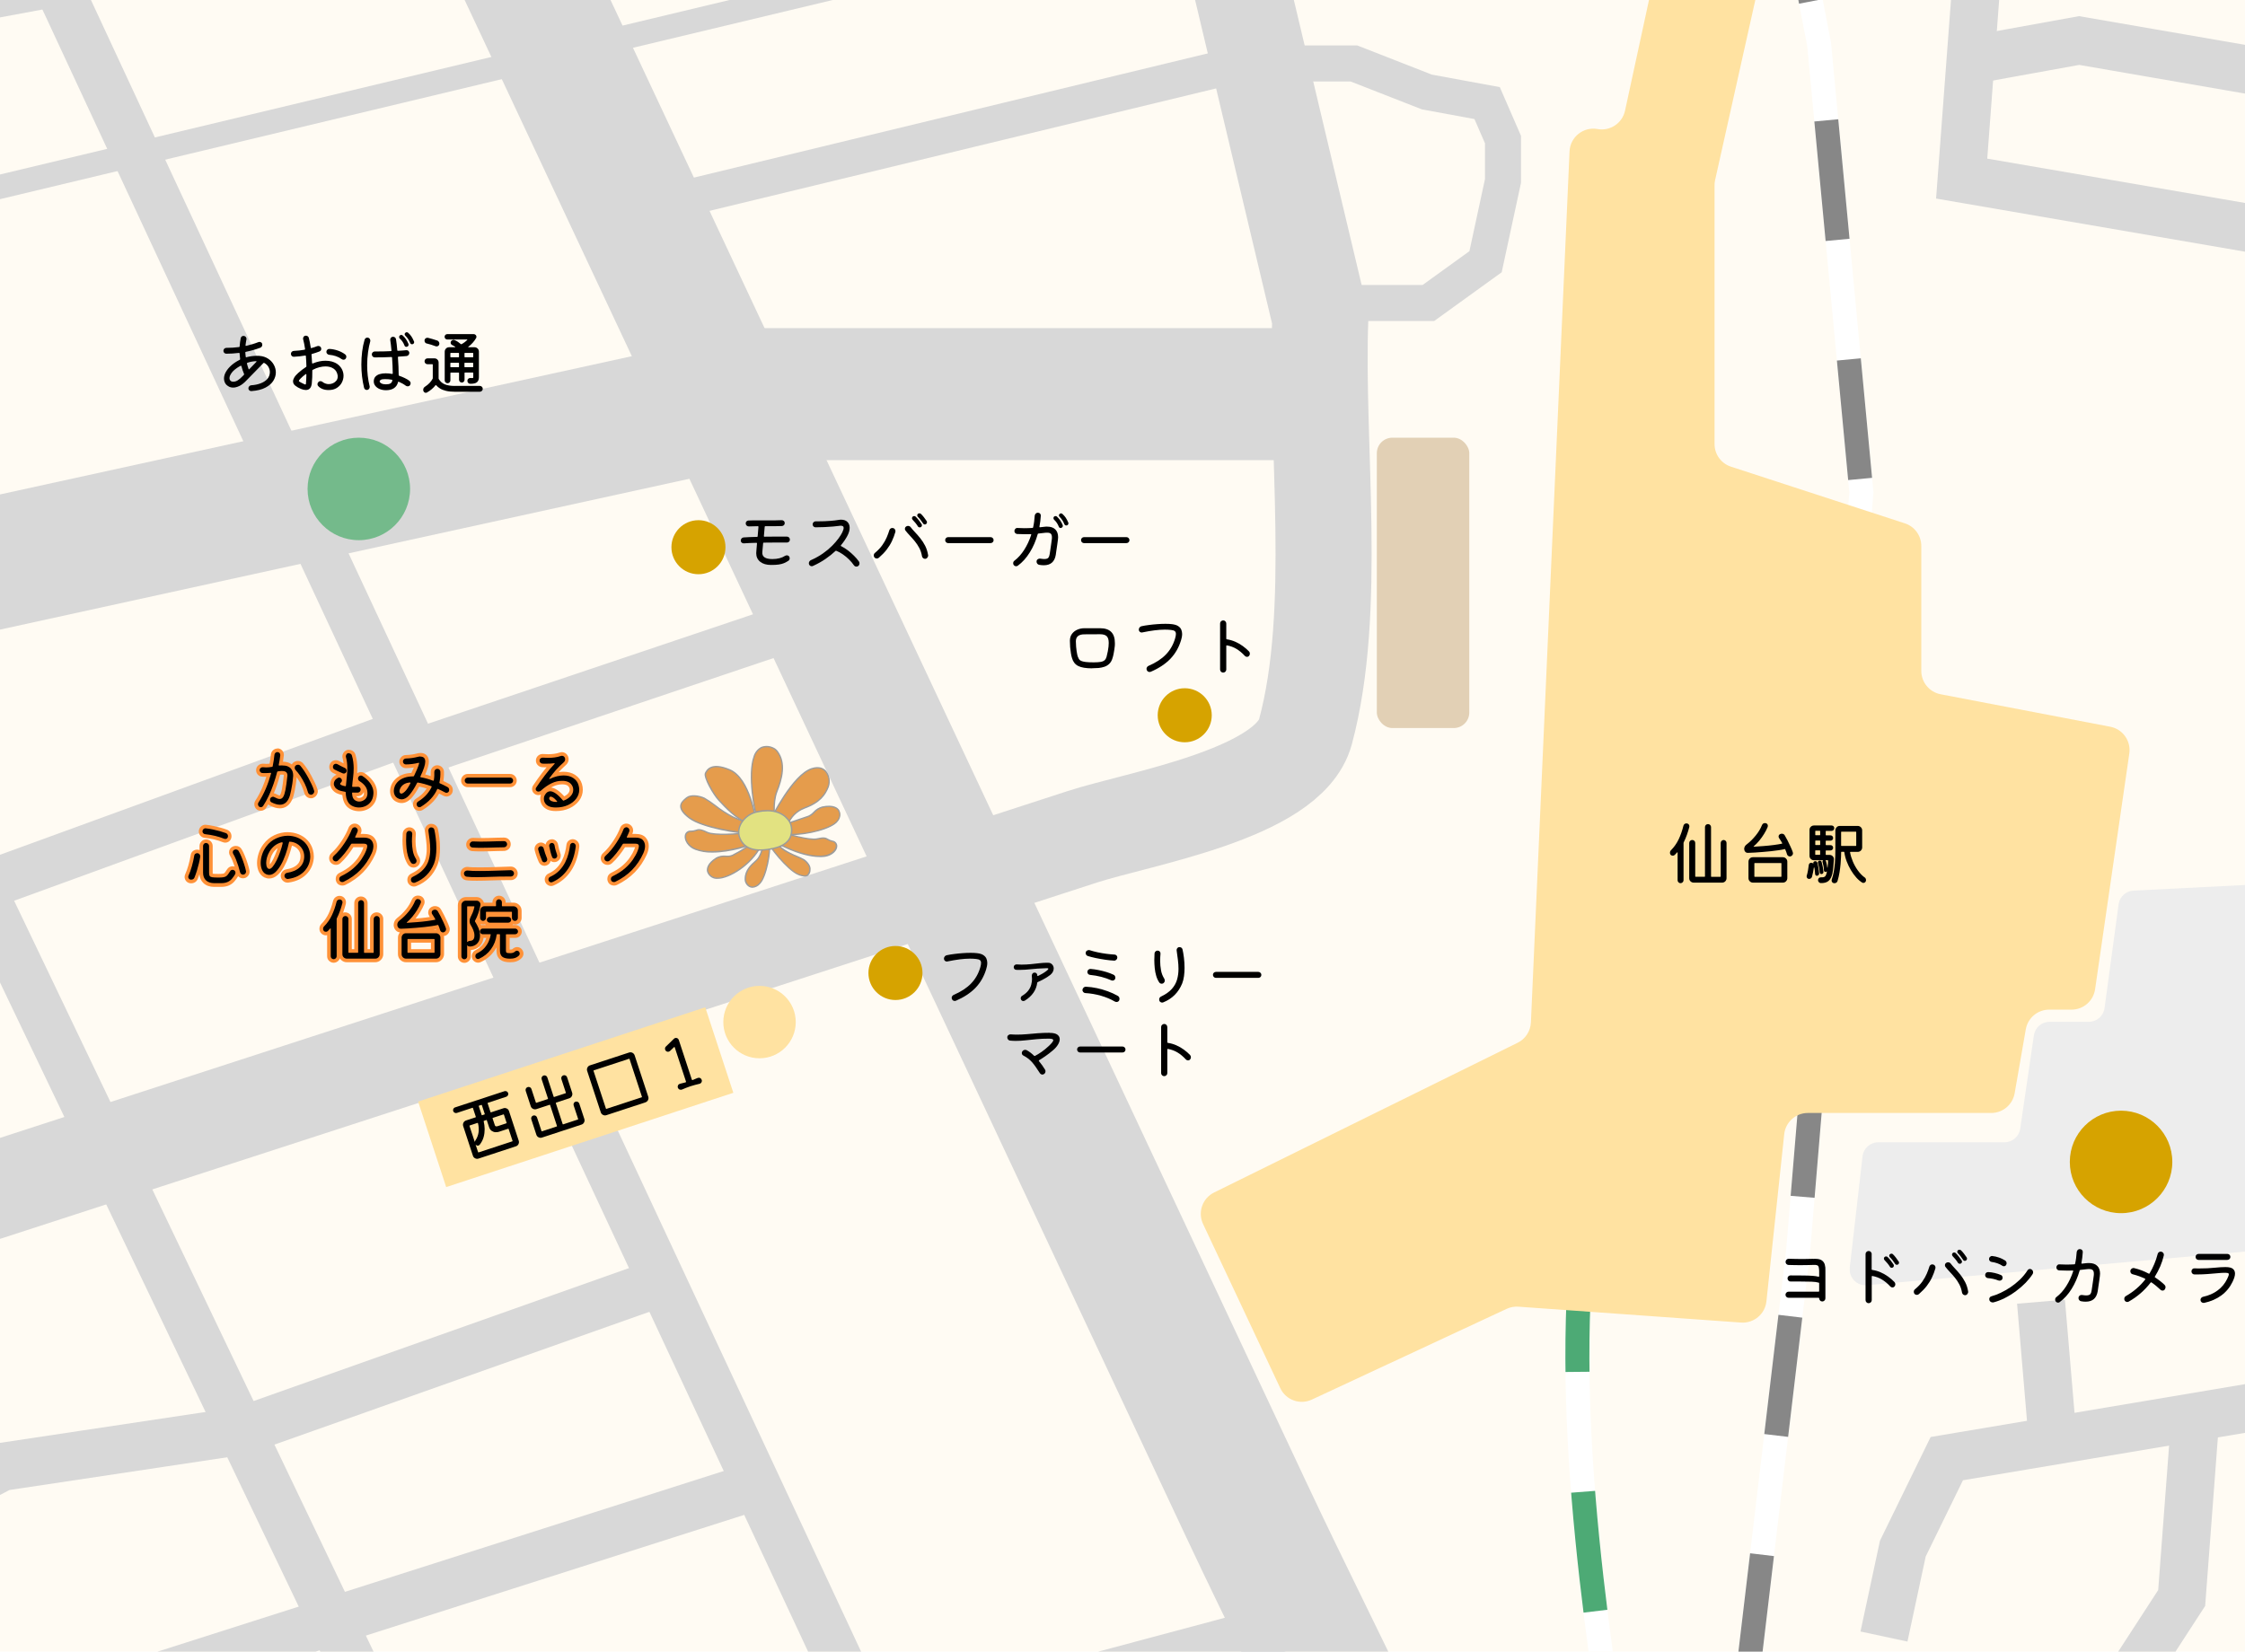 <?xml version="1.0" encoding="UTF-8"?>
<svg id="_レイヤー_1" data-name="レイヤー 1" xmlns="http://www.w3.org/2000/svg" viewBox="0 0 530 390">
  <defs>
    <style>
      .cls-1 {
        stroke: #878787;
      }

      .cls-1, .cls-2, .cls-3, .cls-4, .cls-5, .cls-6, .cls-7, .cls-8 {
        fill: none;
        stroke-miterlimit: 10;
      }

      .cls-1, .cls-2, .cls-3, .cls-8 {
        stroke-width: 5.67px;
      }

      .cls-1, .cls-3 {
        stroke-dasharray: 28.35;
      }

      .cls-9 {
        fill: #74ba8b;
      }

      .cls-2 {
        stroke: #fff;
      }

      .cls-10 {
        fill: #ff9137;
      }

      .cls-11 {
        fill: #ffe2a1;
      }

      .cls-3 {
        stroke: #4daa75;
      }

      .cls-12 {
        fill: #9b9b9b;
      }

      .cls-4 {
        stroke-width: 11.34px;
      }

      .cls-4, .cls-5, .cls-6, .cls-7, .cls-8 {
        stroke: #d8d8d8;
      }

      .cls-5 {
        stroke-width: 31.18px;
      }

      .cls-6 {
        stroke-width: 22.68px;
      }

      .cls-7 {
        stroke-width: 8.5px;
      }

      .cls-13 {
        fill: #d6a300;
      }

      .cls-14 {
        fill: #e59c4c;
      }

      .cls-15 {
        fill: #ededed;
      }

      .cls-16 {
        fill: #fffbf3;
      }

      .cls-17 {
        fill: #e2e281;
      }

      .cls-18 {
        fill: #e2d0b5;
      }
    </style>
  </defs>
  <rect class="cls-16" x="-237.86" y="-155.33" width="1107.9" height="674.87"/>
  <g id="_東二番丁通" data-name="東二番丁通">
    <line class="cls-6" x1="-295.42" y1="-108.97" x2="86.2" y2="716.71"/>
    <line class="cls-6" x1="-274.93" y1="-108.97" x2="106.69" y2="716.71"/>
  </g>
  <path class="cls-5" d="M768.86-295.05l-117.82,849.72-62.38,72.08s-19.41,37.43-95.65,24.95c-76.24-12.48-131.69-24.95-131.69-24.95"/>
  <path class="cls-5" d="M-11.56-295.05C36.12-193.45,83.81-91.85,131.49,9.75c54.25,115.59,108.5,231.18,162.75,346.77,19.6,41.76,42.17,82.88,56.48,127.07,23.38,72.2,9.78,140.61.9,213.85"/>
  <polyline class="cls-5" points="-274.93 192.88 181.12 93.07 304.62 93.07"/>
  <line class="cls-6" x1="661.42" y1="-295.05" x2="506.82" y2="716.71"/>
  <path class="cls-6" d="M223.63-295.05s88.06,370.3,88.06,370.3c-1.11,30.13,4.25,68.79-3.5,97.55-3.95,14.68-39.21,20.42-52.71,24.8-24.86,8.08-49.71,16.15-74.57,24.23-66.49,21.6-132.98,43.21-199.47,64.81-85.41,27.75-170.82,55.5-256.23,83.25"/>
  <polyline class="cls-4" points="-257.13 54.04 -97.1 16.39 9.27 -3.38"/>
  <line class="cls-8" x1="-261.83" y1="106.75" x2="287.91" y2="-24.76"/>
  <line class="cls-4" x1="189.06" y1="147.23" x2="96.81" y2="178.29"/>
  <line class="cls-4" x1="-106.74" y1="246.78" x2="94.03" y2="173.59"/>
  <path class="cls-4" d="M-117.83-289.62c0,6.61,375.41,809.17,375.41,809.17"/>
  <line class="cls-4" x1="-243.33" y1="-289.62" x2="161.81" y2="556.98"/>
  <line class="cls-4" x1="-257.13" y1="533.96" x2="304.62" y2="383.73"/>
  <polyline class="cls-4" points="-257.13 482.39 -176.17 462.21 -49.29 423.54 176.07 351.63"/>
  <polyline class="cls-4" points="152.93 303.87 56.95 337.87 .47 346.36 -51.88 373.62"/>
  <polyline class="cls-4" points="573.72 -281.46 543.83 -262.78 479.55 -176.82 463.11 42.17 602.12 66.08"/>
  <path class="cls-4" d="M467.33,13.83l23.51-4.26c5.74.99,11.49,1.99,17.23,2.98,8.93,1.54,17.86,3.09,26.78,4.63,1.41.24,2.82.45,4.22.73.45.09.85.1,1.22.35.87.6,1.64,2.18,2.28,3.03.84,1.11,1.68,2.22,2.52,3.34.79,1.04-.26,4.02-.48,5.25l-1.28,7.13c-.83,4.66-1.67,9.32-2.5,13.99l-.44,2.48"/>
  <polyline class="cls-4" points="471.53 -40.73 614.53 -31.13 723.38 -7.12 802.36 12.09 934.15 53.47 1143.86 127.35"/>
  <polyline class="cls-4" points="898.95 382.48 571.29 325.64 459.6 344.42 449.22 365.67 444.77 386.43"/>
  <line class="cls-4" x1="481.84" y1="307.36" x2="484.31" y2="336.52"/>
  <polyline class="cls-4" points="518.02 337.97 515.05 377.33 496.48 405.93 462.69 622.44"/>
  <polyline class="cls-7" points="157.06 47.94 293.4 14.98 319.62 14.98 336.85 21.72 351.08 24.34 354.83 32.96 354.83 42.7 350.71 61.8 337.22 71.54 310.81 71.54"/>
  <rect class="cls-18" x="325.04" y="103.35" width="21.83" height="68.56" rx="3.67" ry="3.67"/>
  <g id="_緑" data-name="緑">
    <path class="cls-2" d="M551.14-282.47c-76.75,64.27-121.79,149.9-142.16,247.4-22.35,106.97-22.99,215.5-34.95,323.64-5.37,48.51,3.54,100.89,11.02,149.26,8.12,52.49,19.61,104.46,34.38,155.48,10.04,34.69,21.6,68.95,34.65,102.63"/>
    <path class="cls-3" d="M551.14-282.47c-76.75,64.27-121.79,149.9-142.16,247.4-22.35,106.97-22.99,215.5-34.95,323.64-5.37,48.51,3.54,100.89,11.02,149.26,8.12,52.49,19.61,104.46,34.38,155.48,10.04,34.69,21.6,68.95,34.65,102.63"/>
  </g>
  <g id="_灰" data-name="灰">
    <polyline class="cls-2" points="504.15 -282.47 439.44 -203.65 418.26 -138.05 409.54 -92.85 429.46 10.48 439.44 116.29 424.48 295.56 409.54 421.29 400.83 492.25 423.06 585.53 437.56 641.03 461.84 687.37"/>
    <polyline class="cls-1" points="504.15 -282.47 439.44 -203.65 418.26 -138.05 409.54 -92.85 429.46 10.48 439.44 116.29 424.48 295.56 409.54 421.29 400.83 492.25 423.06 585.53 437.56 641.03 461.84 687.37"/>
  </g>
  <path class="cls-11" d="M410.25-70.28l13.4,2.91c3.04.66,4.97,3.67,4.29,6.71l-23.04,103.19c-.09.4-.13.81-.13,1.22v61.1c0,2.43,1.56,4.59,3.87,5.34l41.07,13.39c2.31.75,3.87,2.91,3.87,5.34v29.49c0,2.69,1.91,5.01,4.56,5.52l40.05,7.67c2.95.56,4.93,3.35,4.5,6.32l-8.08,55.67c-.4,2.76-2.77,4.81-5.56,4.81h-5.27c-2.73,0-5.06,1.96-5.53,4.65l-2.63,15.1c-.47,2.69-2.8,4.65-5.53,4.65h-43.29c-2.87,0-5.28,2.17-5.58,5.02l-4.2,39.46c-.32,3.01-2.97,5.22-5.98,5.01l-52.57-3.75c-.95-.07-1.91.11-2.77.51l-46,21.43c-2.8,1.31-6.14.1-7.45-2.7l-18.23-38.77c-1.3-2.77-.15-6.07,2.6-7.43l71.67-35.36c1.84-.91,3.03-2.74,3.13-4.79l9.12-205.68c.15-3.4,3.27-5.89,6.61-5.28h0c2.98.54,5.85-1.38,6.49-4.34l19.95-92.14c.66-3.03,3.65-4.96,6.68-4.3Z"/>
  <path class="cls-15" d="M436.69,299.31l3.02-26.28c.22-1.89,1.81-3.31,3.71-3.31h29.81c1.85,0,3.43-1.36,3.7-3.19l3.23-22.07c.27-1.83,1.84-3.19,3.7-3.19h9.28c1.87,0,3.45-1.38,3.7-3.23l3.32-24.51c.24-1.78,1.72-3.14,3.51-3.23l65.59-3.32c2.36-.12,4.23,1.95,3.88,4.28l-11.76,78.6c-.26,1.71-1.64,3.01-3.36,3.17l-117.28,10.44c-2.36.21-4.31-1.8-4.04-4.15Z"/>
  <circle class="cls-9" cx="84.71" cy="115.45" r="12.1"/>
  <circle class="cls-11" cx="179.31" cy="241.34" r="8.55"/>
  <circle class="cls-13" cx="500.74" cy="274.36" r="12.1"/>
  <circle class="cls-13" cx="279.69" cy="168.89" r="6.38"/>
  <circle class="cls-13" cx="211.4" cy="229.75" r="6.38"/>
  <circle class="cls-13" cx="164.89" cy="129.21" r="6.38"/>
  <g id="_レイヤー_1-2" data-name="レイヤー 1-2">
    <path id="_パス_1" data-name="パス 1" class="cls-14" d="M184.15,195.04s3.58-1.16,6.78-2.28c1.08-.37,1.75-1.87,3.29-2.17,4.14-.85,4.8,1.64,3.51,3.3-1.51,1.94-8.17,3.49-12.77,3.15"/>
    <path id="_パス_2" data-name="パス 2" class="cls-12" d="M186.35,197.22c-.47,0-.94,0-1.41-.05v-.31c4.68.36,11.19-1.22,12.63-3.08.58-.63.72-1.55.33-2.32-.52-.84-1.86-1.1-3.68-.73-.75.21-1.43.64-1.95,1.22-.37.41-.83.73-1.34.95-3.17,1.11-6.75,2.27-6.79,2.28l-.09-.3s3.61-1.17,6.77-2.28c.46-.21.87-.51,1.2-.88.56-.63,1.29-1.08,2.1-1.3,2.68-.55,3.67.31,4.01.87.45.88.31,1.94-.35,2.68-1.31,1.75-6.87,3.26-11.46,3.26Z"/>
    <path id="_パス_3" data-name="パス 3" class="cls-14" d="M178.63,198.21c-1.77,1.48-3.71,2.73-5.77,3.75-.98.45-2.48-.17-3.72.62-3.39,2.15-2.13,4.4-.12,4.74,2.35.39,8.14-2.76,10.59-7.58"/>
    <path id="_パス_4" data-name="パス 4" class="cls-12" d="M169.45,207.52c-.15.01-.31.01-.46,0-.99-.1-1.82-.8-2.09-1.75-.13-.64,0-1.91,2.14-3.28.71-.38,1.52-.54,2.33-.46.48.05.96,0,1.41-.16,2.06-1.01,3.99-2.27,5.75-3.75l.21.23c-1.78,1.5-3.73,2.77-5.82,3.8-.5.17-1.03.24-1.55.19-.74-.08-1.49.06-2.15.41-1.49.94-2.19,2.01-2.01,2.94.24.83.96,1.43,1.82,1.51,2.35.4,8.07-2.87,10.43-7.49l.28.15c-2.31,4.5-7.59,7.66-10.28,7.66Z"/>
    <path id="_パス_5" data-name="パス 5" class="cls-14" d="M177.53,199.28c-.25.27-8.7,3.1-13.38,1.26-2.68-1.05-3.2-4.18-1.05-4.23,1.65-.04,1.34-.98,3.85.24,1.6.76,7.63.41,9.52-.03"/>
    <path id="_パス_6" data-name="パス 6" class="cls-12" d="M168.11,201.33c-1.37.03-2.73-.2-4.01-.67-1.76-.67-2.64-2.3-2.44-3.39.1-.71.74-1.21,1.45-1.14.39,0,.77-.07,1.13-.19.62-.21,1.06-.36,2.8.47,1.52.74,7.41.43,9.41-.04l.07.31c-1.81.43-7.96.82-9.62,0s-2.01-.67-2.55-.46c-.39.15-.81.22-1.22.23-.56-.05-1.06.33-1.15.88-.17.96.67,2.4,2.25,3.04,4.48,1.76,12.75-.89,13.2-1.23l.23.22c-.25.29-5.11,1.97-9.54,1.97Z"/>
    <path id="_パス_7" data-name="パス 7" class="cls-14" d="M182.47,198.47c.19.29,7.56,4.4,12.26,3.67,2.68-.41,3.73-3.06,1.74-3.51-1.54-.35-1.06-1.11-3.64-.53-1.63.37-7.2-1.09-8.88-1.85"/>
    <path id="_パス_8" data-name="パス 8" class="cls-12" d="M193.51,202.38c-4.72,0-10.95-3.48-11.17-3.83l.25-.18c.38.4,7.53,4.32,12.09,3.58,1.59-.24,2.6-1.34,2.64-2.19,0-.52-.39-.96-.91-1-.37-.08-.73-.22-1.06-.41-.48-.27-.82-.46-2.47-.09s-7.36-1.14-8.98-1.86l.13-.29c1.78.8,7.23,2.19,8.79,1.84,1.77-.4,2.15-.19,2.68.12.31.19.66.33,1.02.41.67.08,1.18.66,1.15,1.34,0,1.01-1.13,2.22-2.9,2.5-.41.06-.83.08-1.24.07Z"/>
    <path id="_パス_9" data-name="パス 9" class="cls-14" d="M178.46,196.76c-.45.37-11.99-.82-15.71-3.61-3.71-2.8-1.4-4.12-.56-4.79s2.8-.48,4.12.16c1.32.64,4.74,3.6,6.85,4.48s2.8,1.34,4.94.6"/>
    <path id="_パス_10" data-name="パス 10" class="cls-12" d="M177.66,197c-2.94,0-11.93-1.42-14.99-3.73-1.44-1.06-2.11-2.02-2.11-2.9s.82-1.59,1.34-2.01l.19-.14c.9-.72,2.94-.51,4.28.14.86.5,1.69,1.06,2.48,1.67,1.36,1.08,2.82,2.02,4.36,2.8l.63.26c1.65.71,2.34,1,4.2.34l.11.29c-1.97.7-2.74.37-4.43-.34l-.62-.27c-1.57-.79-3.05-1.75-4.43-2.84-.77-.6-1.58-1.15-2.43-1.64-1.23-.6-3.15-.82-3.95-.18l-.19.15c-.52.39-1.23.93-1.23,1.74s.67,1.67,2.01,2.68c3.63,2.72,14.91,3.88,15.51,3.57l.19.25c-.29.12-.6.17-.91.15Z"/>
    <path id="_パス_11" data-name="パス 11" class="cls-14" d="M181.41,199.01c-.06.37,4.31,6.3,7.03,7.44s2.72-.56,2.81-1.24-.67-1.69-1.42-2.21-3.5-1.44-4.68-2.31-1.65-1.09-1.92-2.51"/>
    <path id="_パス_12" data-name="パス 12" class="cls-12" d="M190,206.99c-.55-.03-1.09-.16-1.59-.39-2.67-1.1-7.25-7.05-7.16-7.61l.31.05h0c.07.4,4.24,6.18,6.94,7.29.94.39,1.63.47,2.01.23.33-.31.52-.74.52-1.19v-.16c.08-.56-.55-1.52-1.34-2.05-.54-.3-1.1-.57-1.67-.8-1.04-.41-2.05-.92-2.99-1.52l-.35-.26c-.94-.67-1.38-1.02-1.63-2.35l.31-.05c.23,1.2.61,1.49,1.51,2.15l.35.25c.93.59,1.91,1.09,2.93,1.49.59.23,1.17.51,1.72.82.8.53,1.59,1.58,1.49,2.36v.15c.02.56-.23,1.09-.67,1.43-.21.11-.45.16-.69.15Z"/>
    <path id="_パス_13" data-name="パス 13" class="cls-14" d="M178.52,194.08s-1.37-10.27-6.28-12.31c-4.41-1.83-5.36.11-5.66.78-.44.94,1.83,4.95,3.12,6.34s4.15,4.56,6.97,5.47"/>
    <path id="_パス_14" data-name="パス 14" class="cls-12" d="M176.62,194.54c-2.78-.9-5.58-3.93-6.93-5.39l-.11-.12c-1.17-1.24-3.67-5.44-3.17-6.52.33-.67,1.34-2.78,5.88-.89,4.94,2.05,6.32,12.04,6.38,12.43l-.31.05c0-.11-1.41-10.2-6.18-12.19-4.26-1.78-5.18.11-5.47.73-.39.82,1.81,4.78,3.09,6.17l.11.12c1.34,1.44,4.08,4.43,6.79,5.31l-.09.3Z"/>
    <path id="_パス_15" data-name="パス 15" class="cls-14" d="M181.97,193.56s5.15-10.57,9.7-12.04c3.65-1.17,4.61,2.44,3.87,4.28-.81,2.01-2.1,3.71-5.65,5.01-1.82.7-3.25,2.16-3.9,3.99"/>
    <path id="_パス_16" data-name="パス 16" class="cls-12" d="M186.11,194.83l-.3-.09c.68-1.88,2.15-3.37,4.01-4.08,3.69-1.34,4.86-3.16,5.56-4.92.45-1.2.22-2.55-.6-3.55-.71-.76-1.77-.94-3.08-.52-4.44,1.42-9.56,11.83-9.62,11.94l-.28-.14c.21-.43,5.23-10.64,9.78-12.1,1.81-.58,2.86,0,3.41.6.89,1.09,1.14,2.56.67,3.89-.73,1.83-1.93,3.71-5.75,5.1-1.77.68-3.16,2.09-3.81,3.86Z"/>
    <path id="_パス_17" data-name="パス 17" class="cls-14" d="M182.92,193.63s-.59-4.01.49-6.76c1.02-2.6,2.28-6.55.07-9.48-.28-.36-.66-.65-1.09-.82-1.12-.43-3.35-.84-4.38,2.12-1.47,4.06.05,12.82.67,14.15"/>
    <path id="_パス_18" data-name="パス 18" class="cls-12" d="M182.76,193.65c0-.16-.58-4.09.5-6.84,1.14-2.89,2.17-6.56.09-9.31-.26-.35-.62-.61-1.02-.77-.79-.36-1.68-.38-2.49-.07-.82.44-1.43,1.2-1.68,2.1-1.47,4.06.11,12.85.67,14.05l-.29.13c-.56-1.24-2.18-10.04-.67-14.26.27-.99.93-1.82,1.83-2.31.88-.34,1.87-.32,2.74.07.46.18.86.48,1.16.87,2.17,2.88,1.12,6.69-.05,9.63-1.05,2.68-.49,6.64-.48,6.69l-.31.03Z"/>
    <path id="_パス_19" data-name="パス 19" class="cls-14" d="M180.05,199.95s-.36,2.17-1.5,3.21c-1.34,1.19-2.58,2.36-2.6,4.34-.03.69.31,1.35.89,1.72.56.34,1.4.43,2.46-.6,1.62-1.57,2.68-7.98,2.29-9.23"/>
    <path id="_パス_20" data-name="パス 20" class="cls-12" d="M177.66,209.63c-.32,0-.63-.09-.9-.26-.63-.4-1-1.11-.97-1.85,0-2.09,1.42-3.35,2.68-4.46,1.06-.98,1.42-3.11,1.43-3.11l.31.05c0,.09-.38,2.24-1.55,3.29s-2.52,2.27-2.54,4.22c-.02.63.29,1.24.82,1.59.67.41,1.45.22,2.27-.57,1.54-1.5,2.64-7.85,2.25-9.07l.29-.1c.41,1.34-.67,7.8-2.32,9.37-.44.52-1.07.85-1.75.9Z"/>
    <path id="_パス_21" data-name="パス 21" class="cls-17" d="M174.5,197.37c-.51-1.73.75-4.97,4.43-5.7,5.19-1.04,7.25,1.7,7.68,2.79,0,0,1.9,4.55-3.97,5.86-5.55,1.24-7.47-.64-8.14-2.95Z"/>
    <path id="_パス_22" data-name="パス 22" class="cls-12" d="M179.46,200.88c-2.75,0-4.44-1.14-5.12-3.46-.24-1.12-.03-2.29.6-3.25.88-1.41,2.32-2.39,3.95-2.68,6.16-1.23,7.79,2.72,7.86,2.88.46,1.15.42,2.44-.1,3.56-.67,1.25-2.01,2.1-3.95,2.55-1.06.25-2.15.38-3.24.39ZM181.15,191.59c-.74,0-1.47.08-2.19.23-1.55.27-2.91,1.18-3.75,2.51-.58.88-.79,1.96-.57,2.99h0c.86,2.92,3.46,3.85,7.96,2.84,1.89-.42,3.15-1.22,3.75-2.38.47-1.03.51-2.21.11-3.27-.05-.14-1.21-2.93-5.31-2.93Z"/>
  </g>
  <g>
    <g>
      <path d="M61.57,191.02c-.21,0-.42-.06-.62-.19-.33-.26-.48-.58-.48-.94,0-.24.06-.45.19-.63.64-.98,1.21-2.06,1.7-3.21.43-1.02.8-2.06,1.1-3.1h-.12c-.2.03-.41.04-.63.04-.12,0-.25,0-.39,0-.13,0-.27-.01-.43-.02-.28-.02-.53-.14-.72-.36-.19-.21-.28-.47-.28-.75,0-.33.13-.62.39-.82.22-.18.48-.28.76-.28.36.03.61.05.83.05s.43-.01.63-.04c.16-.02.33-.04.51-.07.08-.41.15-.8.21-1.19.07-.45.12-.89.17-1.32.04-.3.17-.55.39-.73.22-.18.47-.28.74-.28.31,0,.59.13.81.36.21.24.31.54.28.86-.04.38-.1.75-.16,1.13-.04.26-.09.53-.14.8h.32c.61,0,1.1.08,1.5.26.41.18.73.42.95.71.02.03.04.05.06.08,0-.02,0-.05,0-.07,0-.34.13-.63.39-.85.25-.2.52-.3.82-.3.36,0,.67.14.91.42.3.36.62.79.94,1.27.32.49.64,1.01.93,1.55.3.54.57,1.08.82,1.61.25.54.46,1.05.6,1.51.04.08.07.22.07.37,0,.24-.08.47-.23.69-.15.21-.35.37-.61.47-.1.03-.15.04-.19.05-.05,0-.11.01-.18.01-.26,0-.49-.08-.7-.24-.19-.15-.33-.35-.41-.59-.19-.7-.44-1.36-.74-1.98-.31-.63-.65-1.23-1.01-1.77-.34-.5-.68-.93-1.02-1.3h0c.08.31.12.6.12.88v.21c0,.09,0,.18-.02.26-.04.52-.1,1.09-.19,1.67-.09.58-.18,1.1-.29,1.57-.1.48-.19.85-.27,1.12-.62,2.11-1.86,2.55-2.8,2.55-.62,0-1.34-.2-2.15-.61-.33-.18-.53-.45-.58-.78-.27.51-.56,1-.86,1.45-.22.33-.54.5-.92.5ZM64.44,187.72c.21,0,.4.05.57.16.22.12.43.22.62.29.15.06.29.09.42.09.13,0,.3-.04.46-.31.18-.3.34-.82.48-1.54.15-.77.29-1.81.43-3.11v-.23c.01-.1,0-.21-.05-.31-.03-.06-.09-.12-.18-.18-.07-.04-.24-.1-.63-.1-.2,0-.45.02-.75.07-.24.92-.52,1.85-.84,2.77-.3.87-.64,1.72-1.01,2.53.15-.08.31-.12.48-.12Z"/>
      <path class="cls-10" d="M65.51,177.59c.19,0,.36.08.49.22.13.15.19.33.17.53-.04.36-.09.73-.15,1.11-.06.38-.13.77-.22,1.16v.03c0,.09.05.13.14.13.12-.02.23-.03.34-.03h.33c.55,0,.99.07,1.33.22.34.15.6.34.79.58.18.23.31.49.38.75s.1.52.1.77v.21c0,.06,0,.12-.02.18-.04.56-.11,1.12-.19,1.68-.09.57-.18,1.08-.28,1.55-.1.47-.19.83-.26,1.1-.44,1.5-1.23,2.24-2.39,2.24-.56,0-1.21-.19-1.96-.56-.25-.14-.37-.34-.37-.61,0-.21.07-.39.22-.52.14-.13.3-.2.47-.2.13,0,.25.03.35.1.26.14.49.25.69.32.2.08.39.11.56.11.34,0,.62-.17.83-.51.21-.34.39-.9.54-1.68.15-.78.29-1.83.43-3.14.01-.04.02-.09.02-.14v-.14c0-.16-.03-.32-.1-.47-.06-.15-.19-.28-.37-.38-.18-.1-.46-.15-.83-.15-.26,0-.58.03-.96.1-.09.01-.14.06-.16.14-.25.96-.53,1.92-.87,2.88-.33.96-.7,1.87-1.11,2.74-.41.87-.85,1.67-1.32,2.38-.14.2-.33.31-.56.31-.13,0-.26-.04-.4-.13-.18-.15-.27-.34-.27-.58,0-.15.04-.28.11-.38.66-1.02,1.24-2.11,1.74-3.29s.91-2.37,1.24-3.58c0-.01,0-.02,0-.03,0-.01,0-.02,0-.03,0-.06-.03-.09-.09-.09-.02,0-.04,0-.06,0-.18.01-.37.02-.56.04-.19.02-.39.02-.59.02-.12,0-.24,0-.37,0-.13,0-.27-.01-.42-.02-.17-.01-.32-.08-.43-.22-.12-.13-.18-.29-.18-.47,0-.2.08-.37.23-.5.14-.12.31-.18.49-.18.02,0,.03,0,.05,0,.29.03.55.05.79.05s.46-.01.68-.04c.22-.03.46-.06.71-.1.07-.01.12-.05.13-.13.1-.47.18-.93.25-1.39.07-.45.13-.9.17-1.34.02-.18.1-.33.24-.45.14-.12.29-.18.46-.18M70.34,180.57c.24,0,.43.09.59.27.29.34.59.75.91,1.23.31.48.62.98.91,1.52.29.53.56,1.06.81,1.59.25.52.44,1.01.58,1.46.03.07.05.16.05.24,0,.15-.05.3-.15.44-.1.14-.24.25-.41.31-.04.01-.08.02-.11.02-.03,0-.07,0-.11,0-.16,0-.3-.05-.43-.15-.13-.1-.22-.23-.27-.39-.19-.71-.45-1.38-.76-2.04-.32-.65-.66-1.26-1.04-1.82-.38-.56-.76-1.04-1.15-1.45-.13-.15-.19-.32-.19-.51,0-.21.08-.39.24-.53.16-.13.34-.19.54-.19M65.51,176.74c-.37,0-.72.13-1.01.38-.3.26-.49.6-.54,1-.04.44-.1.87-.16,1.31-.04.29-.09.58-.15.88-.07,0-.14.02-.2.03-.18.02-.38.03-.58.03s-.43-.01-.69-.04h-.03s-.03,0-.03,0h-.02s-.07,0-.07,0c-.38,0-.74.13-1.03.37-.35.29-.54.7-.54,1.15,0,.39.13.75.39,1.04.27.3.62.48,1.02.5.15.01.3.02.43.02.14,0,.27,0,.4,0,.06,0,.11,0,.17,0-.26.83-.57,1.66-.91,2.48-.48,1.13-1.04,2.19-1.67,3.15-.16.23-.25.53-.25.85,0,.49.21.93.58,1.23l.04.04.05.03c.27.17.56.25.85.25.52,0,.97-.24,1.26-.68.17-.27.35-.54.51-.83.1.1.22.19.36.27.91.46,1.67.67,2.37.67,1.08,0,2.51-.5,3.21-2.86.08-.29.17-.67.28-1.16.1-.48.2-1.02.29-1.6.09-.57.15-1.14.2-1.7,0-.01,0-.02,0-.03.05.07.09.13.14.2.36.53.69,1.1.98,1.71.29.6.53,1.24.71,1.89.12.37.31.63.57.84.28.22.61.33.96.33.1,0,.19,0,.27-.02.03,0,.1-.02.17-.04h.04s.04-.03.04-.03c.33-.13.6-.33.8-.62.2-.29.31-.6.31-.93,0-.18-.03-.36-.1-.53-.15-.47-.35-.99-.61-1.53-.25-.54-.53-1.09-.83-1.64-.3-.55-.62-1.08-.95-1.58-.34-.5-.66-.94-.97-1.31-.34-.38-.76-.58-1.24-.58-.39,0-.77.13-1.08.38-.15.13-.27.28-.36.44-.18-.13-.38-.25-.61-.35-.41-.18-.9-.28-1.48-.29.02-.11.04-.21.05-.31.06-.39.11-.77.16-1.14.05-.45-.08-.86-.38-1.19-.3-.34-.69-.51-1.13-.51h0ZM66.14,182.93c.16-.02.3-.03.41-.03.32,0,.42.05.42.05,0,0,0,0,0,0,.01.04.02.07.02.11v.13s-.01.06-.01.06c-.14,1.28-.28,2.32-.42,3.07-.17.89-.34,1.26-.43,1.4-.05.08-.08.1-.09.1-.06,0-.15-.01-.28-.06-.17-.06-.36-.15-.58-.27-.15-.09-.34-.16-.54-.19.26-.6.5-1.23.72-1.86.29-.84.55-1.68.77-2.52h0Z"/>
    </g>
    <g>
      <path d="M84.79,191.1c-.56,0-1.1-.11-1.6-.32-.53-.22-.94-.55-1.23-.97-.27-.39-.45-.81-.56-1.28-.09-.37-.14-.77-.16-1.18-.65-.11-1.17-.26-1.55-.45-.42-.22-.73-.49-.94-.8-.22-.33-.33-.67-.33-1.02s.1-.67.3-.98c.19-.31.49-.57.87-.77.18-.09.34-.13.49-.13.4,0,.75.2.96.56.1.15.16.33.16.52,0,.2-.06.49-.32.77.12.05.27.09.44.14.04-.53.1-1.12.17-1.72.02-.14.03-.29.04-.44-.12.04-.24.06-.37.06s-.25-.03-.39-.08l-.98-.43c-.38-.17-.73-.33-1.03-.5-.38-.2-.59-.56-.59-1.02,0-.18.05-.37.14-.56.23-.39.58-.59.99-.59.22,0,.42.05.59.16.23.13.51.28.81.43.31.16.59.29.85.41.01,0,.02,0,.04.01-.01-.27-.03-.54-.06-.8-.04-.41-.12-.82-.24-1.22l-.03-.13c-.01-.06-.01-.12-.01-.17,0-.29.1-.55.31-.78.21-.24.5-.37.82-.37.25,0,.47.07.68.21.22.15.37.36.44.62.15.51.26,1.04.33,1.55.07.52.1,1.02.1,1.51,0,.77-.05,1.54-.15,2.28-.08.6-.15,1.19-.2,1.76.09,0,.18,0,.27,0,.21-.01.43-.02.65-.02.29,0,.55.1.76.3.21.2.32.47.32.76s-.11.59-.33.82c-.22.23-.5.35-.82.35-.21,0-.41,0-.61,0-.09,0-.17,0-.26,0,0,.05.01.1.02.15.06.41.2.68.43.85.25.18.51.27.79.27.35,0,.67-.11.99-.33.29-.2.46-.49.52-.86.02-.09.03-.14.03-.19v-.24c0-.92-.55-1.71-1.68-2.41-.35-.24-.54-.58-.54-.99,0-.23.05-.42.16-.57.27-.44.67-.54.95-.54.18,0,.37.06.57.17.33.21.66.46,1,.76.34.3.66.65.94,1.04.29.4.52.85.68,1.33.16.5.22,1.03.17,1.59-.07.81-.31,1.48-.7,2.01-.39.52-.87.91-1.43,1.15-.54.24-1.11.36-1.68.36Z"/>
      <path class="cls-10" d="M82.38,177.88c.16,0,.31.05.44.14.13.09.22.22.26.38.15.5.26,1,.32,1.5.06.5.1.98.1,1.45,0,.76-.05,1.5-.14,2.22-.1.72-.17,1.42-.22,2.09v.03c0,.07.04.11.13.11.1,0,.2,0,.3,0s.2,0,.3,0c.2-.01.41-.02.63-.02.18,0,.34.06.46.18s.19.28.19.46c0,.2-.07.38-.21.52-.14.14-.31.22-.51.22s-.4,0-.6,0c-.2,0-.39-.01-.57-.02-.1,0-.14.04-.14.13,0,.16.02.34.05.53.07.51.27.89.59,1.12s.67.35,1.04.35c.44,0,.85-.14,1.23-.41.38-.27.61-.65.69-1.15.02-.09.03-.17.03-.26v-.24c0-1.07-.63-1.99-1.88-2.77-.22-.15-.34-.36-.34-.63,0-.14.03-.25.08-.32.15-.25.35-.37.61-.37.11,0,.22.04.35.11.3.19.61.43.93.71.32.28.61.61.88.97.27.36.47.77.62,1.21.14.44.2.92.15,1.42-.06.73-.27,1.32-.62,1.79-.35.47-.77.8-1.26,1.02-.49.21-.99.32-1.51.32s-.98-.1-1.43-.29c-.45-.19-.8-.47-1.05-.82-.24-.34-.4-.72-.5-1.13s-.15-.85-.16-1.32c0-.07-.04-.12-.13-.14-.73-.12-1.28-.27-1.65-.45-.34-.18-.6-.4-.77-.66-.17-.26-.26-.52-.26-.79s.08-.51.23-.75c.15-.25.39-.45.71-.63.11-.05.2-.08.29-.08.26,0,.45.12.59.35.06.1.1.2.1.3,0,.2-.09.39-.27.55-.11.1-.16.19-.16.27,0,.12.11.22.33.32.22.1.51.18.87.24.01,0,.02,0,.03,0,.01,0,.02,0,.03,0,.05,0,.09-.04.11-.13.05-.66.12-1.34.2-2.04.08-.69.12-1.4.12-2.12,0-.44-.02-.87-.07-1.31-.05-.43-.13-.86-.25-1.29-.01-.03-.02-.06-.02-.1,0-.03,0-.06,0-.1,0-.18.07-.35.2-.5.13-.15.3-.22.5-.22M79.3,180.35c.14,0,.26.03.37.1.25.14.53.29.84.45.32.16.61.3.87.42.15.05.26.14.34.27.07.13.11.26.11.4,0,.2-.07.37-.2.49-.13.12-.29.18-.47.18-.07,0-.15-.02-.24-.05-.27-.12-.58-.26-.95-.42s-.7-.32-1-.48c-.25-.13-.37-.34-.37-.64,0-.12.03-.24.1-.37.14-.23.34-.35.61-.35M82.38,177.03c-.45,0-.84.18-1.14.51-.27.31-.42.67-.42,1.06,0,.08,0,.16.02.24.01.08.03.15.06.23.09.34.17.73.21,1.11,0,.02,0,.05,0,.07-.07-.04-.15-.07-.22-.11-.3-.15-.57-.3-.81-.43-.22-.13-.49-.21-.79-.21-.57,0-1.05.27-1.34.77l-.02.03v.03c-.14.25-.2.5-.2.75,0,.61.3,1.12.83,1.4.27.14.58.29.9.44-.02.01-.05.02-.07.03-.47.25-.82.56-1.05.93-.24.38-.36.79-.36,1.21s.13.86.4,1.26c.25.37.61.69,1.08.94.37.18.81.32,1.36.44.03.32.08.63.15.92.12.51.33.99.62,1.42.34.49.82.86,1.42,1.12.56.24,1.15.36,1.77.36s1.25-.13,1.85-.39c.63-.27,1.17-.71,1.6-1.29.44-.59.71-1.34.78-2.22.05-.62-.01-1.21-.19-1.76-.17-.53-.42-1.01-.74-1.45-.3-.41-.64-.78-1-1.1-.35-.31-.7-.58-1.03-.79-.29-.17-.55-.25-.81-.25-.35,0-.66.11-.92.31.03-.41.04-.82.04-1.24,0-.5-.03-1.03-.1-1.56-.07-.54-.19-1.09-.35-1.63-.09-.33-.3-.63-.6-.84-.28-.19-.59-.28-.92-.28h0ZM84.05,184.94s0-.07.01-.1c.03.03.06.07.09.1-.03,0-.07,0-.1,0h0ZM84.43,188.01c.44,0,.82-.16,1.13-.48.15-.16.26-.33.34-.52,0,.07.01.13.01.2v.24s0,.03,0,.05v.04s-.02.04-.02.04c-.04.26-.15.44-.34.58-.24.17-.48.25-.74.25-.19,0-.36-.06-.54-.19-.06-.05-.12-.12-.16-.21.11,0,.22,0,.33,0h0Z"/>
    </g>
    <g>
      <path d="M99.01,191.05c-.18,0-.36-.05-.54-.15-.19-.11-.33-.27-.43-.47-.08-.19-.12-.36-.12-.51,0-.41.19-.75.55-.98.82-.51,1.47-1.05,1.94-1.61.39-.46.71-.92.95-1.37-.49-.17-.92-.3-1.33-.41-.45-.12-.88-.22-1.28-.29-.59,1.15-1.19,2.07-1.78,2.75-.68.78-1.4,1.18-2.16,1.18-.42,0-.85-.13-1.29-.4-.32-.21-.57-.5-.74-.85-.17-.35-.25-.73-.25-1.13,0-.44.1-.9.3-1.36.2-.46.51-.88.92-1.26.41-.38.94-.69,1.57-.92.59-.22,1.3-.33,2.09-.35.2-.41.4-.85.61-1.34.14-.32.26-.63.35-.91-.31.07-.65.12-1.01.17-.56.07-1.08.11-1.56.11-.29,0-.56-.11-.77-.33-.21-.21-.32-.49-.32-.79s.12-.58.33-.8c.22-.22.5-.33.81-.33.47-.01.95-.05,1.4-.12.45-.07.87-.15,1.25-.25.26-.07.51-.11.75-.11.84,0,1.22.42,1.39.77.12.26.17.54.17.84,0,.73-.34,1.83-1.04,3.34.33.06.69.15,1.06.26.39.11.79.24,1.2.38.03-.22.05-.44.05-.65.01-.31.01-.6,0-.86,0-.32.11-.6.31-.83.21-.23.5-.35.82-.35.3,0,.57.11.79.31.22.2.34.47.36.77.02.48.01.95-.03,1.39-.04.36-.09.73-.16,1.08.23.1.48.21.73.34.3.15.61.31.92.47.42.23.63.6.63,1.07,0,.42-.18.67-.32.81-.21.2-.46.3-.74.3-.16,0-.33-.04-.5-.13-.28-.15-.56-.29-.84-.43-.2-.1-.4-.19-.6-.28-.35.74-.85,1.47-1.46,2.12-.66.71-1.48,1.37-2.43,1.96-.18.11-.37.16-.58.16ZM96.23,185.28c-.27.07-.51.17-.72.31-.33.22-.56.52-.71.91-.05.11-.07.22-.07.31,0,.1.03.15.04.16,0-.01.17-.04.56-.42.26-.25.56-.67.89-1.27Z"/>
      <path class="cls-10" d="M99.26,178.65c.5,0,.84.18,1.01.53.09.19.13.41.13.66,0,.72-.38,1.88-1.15,3.5-.01.02-.02.05-.02.08,0,.05.03.09.1.11.45.07.92.18,1.41.32.49.14.99.3,1.51.5.01,0,.02,0,.02,0,0,0,.01,0,.02,0,.06,0,.11-.04.13-.13.06-.37.1-.72.11-1.05.01-.33.01-.62,0-.89,0-.2.07-.38.2-.52s.3-.22.51-.22c.19,0,.36.06.5.19.14.13.21.29.22.48.02.46.01.9-.03,1.32-.04.42-.11.84-.19,1.24v.05c0,.05.03.1.08.13.31.13.61.27.91.42.3.15.6.31.91.47.27.15.4.38.4.69,0,.21-.06.38-.19.5s-.28.18-.45.18c-.1,0-.2-.03-.3-.08-.28-.15-.56-.29-.84-.43-.28-.14-.57-.27-.86-.4-.02-.01-.04-.02-.06-.02-.05,0-.1.03-.13.08-.36.82-.87,1.58-1.51,2.27-.64.69-1.42,1.32-2.34,1.88-.11.06-.22.1-.35.1-.11,0-.22-.03-.33-.1-.11-.06-.2-.15-.25-.27-.05-.13-.08-.24-.08-.34,0-.27.12-.48.35-.63.86-.53,1.53-1.1,2.04-1.69.5-.59.89-1.18,1.15-1.76.01-.02.02-.04.02-.06,0-.06-.03-.1-.1-.11-.58-.21-1.13-.39-1.67-.54-.53-.14-1.03-.25-1.49-.33h-.05c-.06,0-.11.03-.14.1-.61,1.2-1.21,2.14-1.8,2.83-.59.69-1.21,1.03-1.84,1.03-.34,0-.7-.11-1.07-.34-.25-.16-.44-.38-.58-.67-.14-.29-.21-.6-.21-.95,0-.38.09-.78.26-1.19.18-.41.45-.78.82-1.12.37-.34.84-.62,1.43-.83.58-.21,1.28-.32,2.09-.32.09,0,.14-.04.18-.11.21-.44.44-.93.68-1.48.24-.55.41-1.04.52-1.47,0-.01,0-.02,0-.02,0,0,0-.01,0-.02,0-.07-.03-.1-.1-.1-.02,0-.04,0-.06,0-.44.12-.93.21-1.48.28-.54.07-1.05.1-1.51.1-.18,0-.34-.07-.47-.2-.13-.13-.2-.3-.2-.49s.07-.36.21-.5c.14-.14.31-.21.51-.21.5-.01.99-.05,1.46-.12.47-.07.9-.16,1.3-.26.22-.06.44-.1.64-.1M94.76,187.39c.21,0,.51-.18.87-.53.37-.35.79-.99,1.26-1.91.01-.02.02-.05.02-.08,0-.07-.04-.1-.12-.1-.01,0-.02,0-.04,0-.58.04-1.07.2-1.47.47-.4.27-.69.64-.87,1.11-.06.16-.1.32-.1.47,0,.16.04.3.12.41.08.11.19.17.33.17M99.26,177.8c-.28,0-.58.04-.88.13-.35.09-.75.18-1.19.24-.44.06-.89.1-1.35.11h0c-.41,0-.8.16-1.1.46-.3.3-.46.68-.46,1.1s.16.8.45,1.09c.29.29.66.45,1.07.45.5,0,1.04-.04,1.61-.11.1-.01.2-.03.29-.04-.03.06-.05.12-.08.19-.17.39-.34.75-.5,1.09-.74.03-1.4.15-1.97.36-.69.25-1.26.59-1.71,1.01-.45.42-.8.89-1.02,1.41-.22.51-.33,1.03-.33,1.53,0,.47.1.91.29,1.31.21.43.5.77.88,1.02.53.32,1.04.47,1.54.47.89,0,1.72-.45,2.48-1.33.56-.65,1.12-1.51,1.69-2.56.3.06.61.14.94.22.26.07.53.15.81.24-.18.29-.4.57-.64.86-.44.52-1.06,1.04-1.84,1.52-.49.31-.75.79-.75,1.35,0,.21.05.43.15.66.14.3.34.53.61.68.24.14.49.21.75.21.28,0,.55-.07.79-.22.99-.61,1.84-1.29,2.53-2.03.53-.57.98-1.19,1.34-1.85.07.04.15.07.22.11.27.13.54.27.81.42.25.12.48.18.71.18.39,0,.75-.15,1.04-.42.21-.2.46-.55.46-1.12,0-.62-.3-1.13-.84-1.43-.34-.18-.65-.33-.95-.48-.14-.07-.29-.14-.44-.21.04-.26.08-.52.1-.78.05-.46.06-.95.04-1.45-.02-.42-.2-.79-.5-1.07-.3-.27-.67-.42-1.07-.42-.44,0-.83.17-1.13.49-.28.3-.43.68-.43,1.1.01.28.01.56,0,.86,0,.03,0,.06,0,.09-.24-.08-.48-.15-.71-.22-.2-.06-.39-.11-.58-.15.59-1.34.86-2.32.86-3.04,0-.36-.07-.7-.2-1-.2-.4-.67-1.04-1.79-1.04h0Z"/>
    </g>
    <g>
      <path d="M110.42,185.44c-.31,0-.58-.12-.8-.33-.22-.22-.33-.49-.33-.8s.12-.6.34-.81c.22-.21.49-.32.79-.32h10.01c.3,0,.58.12.8.33.22.22.33.49.33.8s-.12.6-.34.81c-.22.21-.49.32-.79.32h-10.01Z"/>
      <path class="cls-10" d="M120.43,183.6c.19,0,.36.07.5.21.14.14.21.3.21.5,0,.2-.07.37-.21.51-.14.13-.3.2-.5.2h-10.01c-.19,0-.36-.07-.5-.21-.14-.14-.21-.3-.21-.5,0-.2.07-.37.21-.5.14-.13.3-.2.5-.2h10.01M120.43,182.75h-10.01c-.41,0-.79.15-1.09.44-.31.3-.47.68-.47,1.12s.16.8.46,1.1c.3.3.68.46,1.1.46h10.01c.41,0,.79-.15,1.09-.44.31-.3.47-.68.47-1.12s-.16-.8-.46-1.1c-.3-.3-.68-.46-1.1-.46h0Z"/>
    </g>
    <g>
      <path d="M131.24,191.08c-.77,0-1.4-.12-1.87-.35-.49-.24-.86-.56-1.08-.95-.21-.38-.32-.77-.32-1.16,0-.22.03-.43.08-.62.05-.19.13-.37.22-.53.51-.9,1.16-1.09,1.62-1.09.91,0,1.96.72,3.23,2.19.27-.12.56-.28.81-.46.28-.2.51-.43.68-.68.21-.3.31-.62.31-.97,0-.38-.14-.73-.42-1.06-.28-.33-.7-.52-1.3-.58-.1-.01-.2-.02-.29-.02-.08,0-.18,0-.28,0-.74,0-1.5.18-2.25.54-.77.37-1.59.94-2.46,1.71-.25.19-.5.28-.78.28-.25,0-.47-.06-.65-.19-.29-.19-.45-.49-.45-.85,0-.2.06-.39.17-.56.67-1.02,1.39-2.02,2.12-2.99.55-.72,1.1-1.4,1.66-2.02-.02,0-.05,0-.07,0-.34.02-.69.02-1.04.02h-.43c-.16,0-.32,0-.46-.02-.28-.02-.54-.14-.75-.36-.2-.22-.3-.49-.3-.79,0-.32.13-.61.37-.82.21-.19.48-.29.77-.29.5.03.91.05,1.31.05.51,0,1.02-.03,1.49-.09.47-.06.93-.17,1.37-.32.12-.05.25-.07.38-.07.5,0,.88.25,1.09.69.08.2.12.37.12.55,0,.4-.16.75-.46,1.02-.67.59-1.28,1.19-1.8,1.78-.28.32-.56.65-.82.99.23-.08.45-.14.67-.19.57-.14,1.12-.2,1.62-.2.99,0,1.84.23,2.53.68.7.46,1.18,1.09,1.41,1.87.13.45.19.86.19,1.24,0,.86-.27,1.65-.8,2.36-.52.69-1.23,1.25-2.12,1.66-.88.4-1.9.61-3.02.61Z"/>
      <path class="cls-10" d="M132.63,178.46c.33,0,.57.15.71.45.05.13.08.25.08.37,0,.28-.11.51-.32.71-.68.6-1.3,1.2-1.84,1.81-.54.61-1.06,1.27-1.56,1.97-.02.04-.03.07-.03.08,0,.05.02.08.06.08.03,0,.06-.01.1-.03.59-.28,1.15-.48,1.7-.61.54-.13,1.05-.19,1.52-.19.91,0,1.67.2,2.29.61.62.41,1.03.95,1.23,1.64.12.41.18.78.18,1.12,0,.77-.24,1.47-.71,2.11-.48.64-1.13,1.14-1.96,1.52-.83.38-1.78.57-2.85.57-.71,0-1.27-.1-1.68-.3-.42-.2-.71-.46-.89-.78-.18-.31-.26-.63-.26-.95,0-.18.02-.35.06-.5.04-.15.1-.3.18-.42.33-.59.75-.88,1.25-.88.79,0,1.8.72,3.01,2.16.04.04.08.06.12.06.02,0,.05,0,.07-.02.41-.15.77-.34,1.08-.57.32-.23.57-.49.78-.78.26-.37.38-.78.38-1.22,0-.48-.17-.93-.52-1.34s-.87-.65-1.58-.73c-.11-.01-.21-.02-.3-.02-.1,0-.2,0-.3,0-.81,0-1.62.19-2.43.58-.81.39-1.66.98-2.56,1.78-.15.12-.32.18-.5.18-.16,0-.29-.04-.4-.11-.18-.12-.27-.28-.27-.5,0-.12.03-.22.1-.32.67-1.02,1.38-2,2.11-2.97.73-.96,1.47-1.84,2.22-2.63.03-.05.05-.09.05-.1,0-.05-.02-.07-.07-.07-.02,0-.03,0-.06,0-.27.04-.57.07-.91.09-.34.02-.68.02-1.02.02h-.43c-.15,0-.29,0-.43-.02-.18-.01-.34-.09-.46-.22-.13-.14-.19-.31-.19-.5,0-.2.07-.37.22-.5.14-.12.3-.19.49-.19.01,0,.03,0,.04,0,.44.03.86.05,1.27.05.53,0,1.05-.03,1.55-.1.5-.06.98-.18,1.45-.34.09-.03.17-.05.24-.05M131.41,189.34c.06,0,.1-.02.12-.06.02-.04,0-.09-.06-.13-.34-.39-.63-.67-.87-.82-.24-.15-.44-.22-.59-.22-.12,0-.21.04-.26.11-.06.07-.09.16-.09.26,0,.03,0,.06,0,.1,0,.03.01.06.02.1.09.21.28.38.59.5.31.12.68.18,1.12.18M132.63,177.61c-.18,0-.36.03-.54.1-.39.13-.82.23-1.26.29-.46.06-.94.09-1.44.09-.38,0-.78-.02-1.21-.05h-.03s-.07,0-.07,0c-.39,0-.76.14-1.05.4-.33.3-.51.69-.51,1.14,0,.41.14.78.42,1.07.28.3.64.47,1.04.5.14.01.31.02.48.02h.43c.05,0,.1,0,.15,0-.35.42-.7.86-1.05,1.31-.74.97-1.46,1.98-2.14,3.01-.16.23-.24.51-.24.79,0,.51.23.94.66,1.21.22.16.52.25.86.25.2,0,.4-.04.58-.11-.03.08-.06.17-.08.26-.06.23-.09.47-.09.73,0,.47.13.93.37,1.37.26.47.69.85,1.26,1.13.54.26,1.21.39,2.06.39,1.19,0,2.26-.22,3.2-.65.95-.44,1.72-1.04,2.28-1.79.59-.78.88-1.66.88-2.62,0-.42-.07-.88-.21-1.36-.26-.88-.8-1.59-1.59-2.11-.76-.5-1.69-.75-2.76-.75-.36,0-.74.03-1.14.1.51-.57,1.1-1.15,1.74-1.72.4-.36.61-.82.61-1.35,0-.23-.05-.46-.15-.69-.29-.63-.83-.97-1.49-.97h0ZM130.07,185.97c.17-.1.34-.19.5-.27.69-.33,1.38-.49,2.06-.49.09,0,.18,0,.26,0,.08,0,.17.01.26.02.48.05.82.19,1.02.43.22.26.32.51.32.79,0,.27-.08.51-.24.74-.14.2-.34.4-.58.57-.14.1-.29.19-.46.28-1.2-1.34-2.21-2-3.15-2.08h0Z"/>
    </g>
    <g>
      <path d="M50.6,208.98c-.94,0-1.69-.26-2.24-.76-.55-.52-.83-1.23-.83-2.13v-2.84c-.05.25-.11.5-.17.77-.14.58-.3,1.16-.48,1.75-.18.59-.38,1.14-.58,1.64-.21.48-.61.74-1.13.74-.06,0-.12,0-.19-.01-.05,0-.11-.02-.18-.03-.25-.08-.43-.21-.58-.4-.14-.19-.21-.41-.21-.64,0-.1.02-.2.05-.29l.05-.16c.29-.64.55-1.38.78-2.19.23-.81.42-1.64.55-2.46.03-.27.16-.52.38-.69.2-.16.44-.24.7-.24.38,0,.69.15.91.43.03.04.06.09.09.13v-1.83c0-.3.12-.58.33-.8.22-.22.5-.33.8-.33s.6.12.81.34c.21.22.32.49.32.79v6.32c0,.34.06.48.08.52.01.02.09.08.31.11.29.04.75.07,1.36.07.45,0,.8-.02,1.06-.05.22-.03.39-.08.52-.16.12-.07.24-.18.35-.33.14-.19.31-.44.51-.74.19-.33.53-.53.93-.53.23,0,.43.06.61.19.31.19.5.53.5.94,0,.22-.06.43-.18.61-.23.38-.49.75-.77,1.08-.31.36-.69.65-1.16.86-.46.21-1.05.32-1.75.32h-1.57ZM57.37,206.96c-.25,0-.5-.09-.71-.25-.21-.17-.35-.39-.4-.65-.1-.45-.24-.94-.4-1.45-.17-.52-.35-1.03-.55-1.52-.19-.48-.4-.89-.61-1.23-.12-.2-.18-.4-.18-.59,0-.43.21-.77.59-.96.19-.09.38-.14.58-.14.44,0,.79.2,1.02.57.25.42.49.92.72,1.5.23.57.44,1.15.63,1.73.19.59.34,1.14.44,1.62.01.02.02.11.02.23,0,.3-.11.57-.31.79-.21.23-.5.35-.83.35ZM53.18,198.55c-.14,0-.27-.03-.41-.08-.67-.27-1.38-.5-2.11-.67-.74-.18-1.52-.31-2.32-.39-.28-.04-.51-.15-.7-.35-.19-.2-.29-.45-.29-.72,0-.36.14-.67.39-.89.22-.19.48-.29.75-.29h.12c.54.06,1.11.15,1.7.28.59.13,1.16.26,1.7.42.55.15,1.03.31,1.43.46.5.21.77.62.77,1.15,0,.3-.11.57-.31.77-.2.2-.46.31-.74.31Z"/>
      <path class="cls-10" d="M48.5,195.59s.05,0,.08,0c.52.05,1.08.14,1.66.26.58.12,1.14.26,1.68.41.53.15,1,.3,1.4.45.33.14.5.39.5.75,0,.19-.06.35-.18.47-.12.12-.27.18-.44.18-.09,0-.17-.02-.26-.05-.68-.28-1.41-.51-2.16-.69-.76-.18-1.55-.31-2.37-.4-.17-.02-.32-.09-.43-.22-.12-.12-.18-.26-.18-.42,0-.23.08-.42.25-.57.14-.13.3-.19.47-.19M48.66,199.06c.2,0,.37.07.5.21.13.14.2.31.2.5v6.32c0,.33.05.58.14.74.1.16.3.26.61.31.31.05.79.07,1.43.07.47,0,.84-.02,1.11-.06.27-.04.5-.11.67-.21.18-.1.34-.25.48-.45.14-.2.32-.45.52-.76.13-.22.32-.34.58-.34.14,0,.26.04.37.11.21.13.32.33.32.59,0,.14-.04.27-.11.39-.22.37-.47.72-.74,1.03-.27.32-.6.57-1.01.75-.41.19-.93.28-1.57.28h-1.57c-.83,0-1.48-.22-1.95-.65-.46-.43-.7-1.04-.7-1.82v-6.32c0-.19.07-.36.21-.5.14-.14.3-.21.5-.21M55.68,200.58c.29,0,.51.12.66.37.23.4.46.87.69,1.43s.43,1.13.62,1.71c.19.58.33,1.1.42,1.57.01.03.02.08.02.14,0,.19-.07.36-.2.51-.13.14-.31.22-.52.22-.16,0-.31-.05-.44-.16-.13-.11-.22-.24-.25-.4-.11-.47-.25-.97-.42-1.5-.17-.53-.36-1.05-.56-1.55-.2-.5-.42-.94-.64-1.3-.07-.13-.11-.25-.11-.37,0-.27.12-.46.35-.58.13-.06.26-.1.38-.1M46.53,201.46c.25,0,.44.09.58.26.14.18.19.37.16.59-.07.49-.18,1.02-.32,1.59-.14.57-.3,1.15-.47,1.72-.18.58-.37,1.11-.57,1.6-.14.32-.38.48-.74.48-.04,0-.09,0-.13,0-.04,0-.09-.01-.13-.02-.14-.04-.25-.12-.34-.24-.09-.12-.13-.25-.13-.39,0-.05,0-.1.02-.14.02-.04.03-.09.04-.13.3-.66.57-1.41.8-2.24.24-.83.42-1.67.56-2.5.02-.18.1-.32.22-.42.13-.1.27-.15.43-.15M48.5,194.74c-.38,0-.73.14-1.03.4-.35.31-.54.73-.54,1.21,0,.38.14.73.41,1.01.25.26.57.43.94.47.8.08,1.56.21,2.28.38.71.17,1.4.39,2.04.65.2.08.39.11.58.11.4,0,.76-.15,1.04-.43.28-.28.43-.66.43-1.07,0-.71-.37-1.27-1.02-1.54-.45-.17-.94-.33-1.5-.48-.55-.15-1.13-.29-1.73-.42-.61-.13-1.19-.22-1.75-.28-.05,0-.11,0-.17,0h0ZM48.66,198.21c-.42,0-.8.16-1.1.46-.3.3-.46.68-.46,1.1v.95c-.18-.07-.37-.1-.58-.1-.35,0-.68.12-.96.33-.31.24-.5.59-.54.99-.13.76-.31,1.57-.54,2.37-.22.79-.48,1.51-.76,2.13l-.03.07-.02.07c-.06.18-.09.33-.09.48,0,.32.1.62.29.89.19.27.46.46.77.55.11.03.19.05.27.06.07,0,.15.01.23.01.69,0,1.25-.36,1.52-.99.15-.37.3-.76.43-1.16.06.87.38,1.58.96,2.12.63.58,1.48.88,2.53.88h1.57c.76,0,1.41-.12,1.93-.36.52-.24.96-.57,1.3-.98.3-.35.57-.73.82-1.15,0,0,.01-.02.02-.03.05.05.1.1.16.14.28.23.62.35.97.35.45,0,.85-.17,1.14-.49.28-.3.43-.68.43-1.08,0-.13-.01-.24-.04-.35-.1-.49-.25-1.04-.44-1.63-.19-.6-.41-1.19-.64-1.76-.24-.6-.49-1.12-.75-1.55-.31-.51-.8-.79-1.39-.79-.26,0-.52.06-.76.18-.53.26-.83.75-.83,1.34,0,.27.08.54.23.8.21.34.4.73.59,1.19.18.45.35.91.51,1.38-.16-.06-.33-.08-.5-.08-.55,0-1.02.27-1.3.74-.19.29-.35.52-.48.71-.07.1-.15.17-.22.21-.04.03-.15.07-.36.1-.23.03-.57.05-1,.05-.74,0-1.11-.03-1.3-.06,0,0-.02,0-.02,0,0-.05-.01-.12-.01-.21v-6.32c0-.41-.15-.79-.44-1.09-.3-.31-.68-.47-1.12-.47h0Z"/>
    </g>
    <g>
      <path d="M67.89,207.99c-.28,0-.54-.1-.77-.3-.26-.23-.4-.54-.4-.88,0-.28.1-.53.29-.74.18-.2.4-.32.67-.37,1.22-.19,2.16-.59,2.79-1.2.62-.59.92-1.34.92-2.27,0-.55-.13-1.04-.39-1.49-.26-.45-.63-.82-1.08-1.09-.39-.24-.83-.39-1.31-.44-.22.94-.48,1.87-.79,2.74-.33.95-.72,1.8-1.14,2.54-.43.76-.9,1.37-1.4,1.81-.54.49-1.13.73-1.73.73-.16,0-.33-.02-.49-.06-.65-.16-1.15-.55-1.48-1.17-.3-.57-.46-1.25-.46-2.01,0-.67.12-1.38.35-2.1.23-.73.58-1.41,1.05-2.05.67-.91,1.51-1.6,2.48-2.04.97-.44,1.96-.66,2.94-.66.82,0,1.61.14,2.36.43.75.29,1.42.72,1.98,1.29.57.58.97,1.3,1.2,2.13.14.46.21.95.21,1.46,0,.62-.11,1.26-.34,1.88-.22.62-.57,1.21-1.03,1.74-.46.54-1.06,1-1.77,1.37-.71.37-1.56.62-2.52.76h-.13ZM66.22,199.44c-.46.17-.85.39-1.18.66-.4.34-.74.72-1,1.15-.26.44-.46.88-.58,1.32-.12.43-.18.84-.18,1.21s.06.67.17.87c.03.06.08.12.11.12.03,0,.2-.02.51-.41.28-.35.57-.82.85-1.39.29-.59.56-1.25.82-1.95.19-.53.35-1.05.48-1.57Z"/>
      <path class="cls-10" d="M67.93,197.34c.77,0,1.5.13,2.2.4.7.27,1.31.67,1.83,1.19.52.53.88,1.18,1.1,1.95.13.43.19.88.19,1.35,0,.58-.1,1.15-.31,1.73-.21.58-.53,1.11-.95,1.61-.43.5-.98.92-1.64,1.27-.67.35-1.46.58-2.38.71-.03,0-.05,0-.08,0-.17,0-.34-.07-.48-.2-.17-.15-.26-.34-.26-.56,0-.17.06-.32.18-.45.12-.13.26-.21.43-.24,1.3-.2,2.31-.64,3.01-1.32.7-.67,1.05-1.53,1.05-2.58,0-.62-.15-1.19-.45-1.7-.3-.51-.71-.93-1.23-1.24-.52-.31-1.1-.49-1.74-.52-.09,0-.14.04-.16.13-.22,1.02-.5,1.99-.83,2.91-.33.92-.69,1.75-1.11,2.47s-.85,1.29-1.31,1.71c-.46.42-.95.63-1.45.63-.13,0-.26-.02-.38-.05-.53-.13-.94-.45-1.21-.96-.27-.51-.41-1.12-.41-1.81,0-.63.11-1.29.33-1.97.22-.68.55-1.33.99-1.92.63-.86,1.4-1.49,2.32-1.91.91-.42,1.84-.63,2.77-.63M63.56,205.18c.26,0,.54-.19.84-.56.3-.37.61-.87.91-1.48.3-.61.58-1.27.83-2,.26-.72.46-1.42.61-2.11v-.02c0-.07-.06-.11-.19-.11-.03,0-.06,0-.1,0-.03,0-.06.01-.1.02-.62.18-1.15.46-1.6.83-.44.37-.81.79-1.09,1.26-.28.47-.49.94-.63,1.42-.13.48-.2.92-.2,1.32,0,.45.07.81.22,1.07.13.22.29.34.48.34M67.93,196.49c-1.05,0-2.1.24-3.12.7-1.04.48-1.93,1.21-2.65,2.18-.49.67-.87,1.4-1.11,2.17-.24.76-.37,1.51-.37,2.23,0,.83.17,1.58.51,2.21.39.73,1,1.21,1.76,1.39.19.05.39.07.58.07.72,0,1.4-.28,2.02-.84.53-.48,1.03-1.12,1.49-1.92.43-.76.83-1.64,1.17-2.61.27-.77.51-1.57.71-2.39.27.07.53.17.77.32.4.24.7.55.93.94.22.38.33.8.33,1.27,0,.81-.26,1.46-.79,1.97-.57.55-1.43.91-2.55,1.09-.38.07-.69.24-.93.51-.26.29-.4.64-.4,1.02,0,.47.19.89.55,1.2.3.27.66.41,1.04.41.05,0,.11,0,.17,0,1.04-.14,1.93-.41,2.68-.8.76-.4,1.4-.89,1.9-1.47.49-.57.87-1.21,1.11-1.88.24-.67.36-1.35.36-2.02,0-.55-.08-1.09-.23-1.59-.25-.89-.69-1.67-1.31-2.3-.6-.62-1.32-1.08-2.13-1.39-.8-.3-1.64-.46-2.51-.46h0ZM63.72,204.1c-.01-.09-.02-.2-.02-.33,0-.33.06-.69.17-1.09.11-.4.29-.81.54-1.21.23-.39.54-.74.91-1.04.07-.06.15-.12.23-.18-.06.2-.13.41-.21.62-.25.69-.51,1.33-.8,1.91-.27.55-.54.99-.8,1.31,0,0-.01.01-.02.02h0Z"/>
    </g>
    <g>
      <path d="M80.79,208.69c-.21,0-.42-.05-.6-.16-.2-.12-.35-.3-.44-.53-.06-.11-.09-.27-.09-.44,0-.48.24-.86.67-1.07,1.11-.54,2.05-1.14,2.79-1.79.74-.65,1.35-1.32,1.81-2,.46-.68.82-1.35,1.08-1.98.22-.56.26-.82.26-.93,0-.08-.02-.1-.02-.1-.02-.02-.12-.07-.39-.07h-2.67c-.43.71-.93,1.43-1.48,2.12-.56.71-1.13,1.32-1.68,1.8-.19.17-.45.27-.73.27-.36,0-.67-.14-.91-.42-.18-.24-.27-.47-.27-.73,0-.36.14-.67.42-.91.45-.4.89-.86,1.31-1.37.42-.51.82-1.06,1.18-1.61.36-.56.69-1.11.97-1.65.28-.53.5-1.03.67-1.47.09-.23.23-.4.42-.54.19-.13.41-.2.63-.2.08,0,.16.01.23.03.07.02.14.04.21.08.21.09.39.24.52.43.13.2.2.42.2.65,0,.14-.03.27-.07.41-.08.21-.17.43-.27.64-.03.06-.06.13-.09.2h1.44c.95,0,1.64.24,2.07.72.41.46.62,1.03.62,1.69,0,.6-.15,1.24-.44,1.88-.7,1.55-1.62,2.91-2.74,4.06-1.12,1.15-2.5,2.12-4.09,2.9-.14.07-.31.11-.51.11Z"/>
      <path class="cls-10" d="M83.73,195.32s.09,0,.13.02.09.03.13.05c.15.06.27.16.35.29s.13.27.13.42c0,.09-.02.17-.05.26-.08.2-.16.41-.26.61-.1.2-.2.41-.3.63-.01.02-.02.05-.02.08,0,.06.04.1.13.1h1.92c.82,0,1.41.19,1.75.58.34.39.51.86.51,1.41s-.13,1.11-.4,1.7c-.68,1.51-1.57,2.82-2.66,3.94-1.09,1.12-2.42,2.06-3.98,2.81-.09.04-.19.06-.32.06-.14,0-.27-.04-.38-.1-.12-.07-.2-.17-.26-.31-.04-.09-.06-.18-.06-.29,0-.32.14-.55.43-.69,1.15-.56,2.12-1.17,2.89-1.85.77-.68,1.39-1.37,1.88-2.08.48-.71.86-1.4,1.12-2.06.19-.48.29-.84.29-1.09,0-.21-.07-.37-.21-.46-.14-.09-.35-.14-.63-.14h-2.79c-.06,0-.12.03-.18.1-.46.76-.96,1.49-1.52,2.18-.55.69-1.09,1.28-1.63,1.75-.12.11-.27.16-.45.16-.23,0-.43-.09-.59-.27-.11-.14-.16-.29-.16-.45,0-.23.09-.43.27-.59.47-.42.92-.89,1.36-1.42.43-.53.84-1.08,1.21-1.65.37-.57.71-1.13.99-1.68.29-.55.52-1.06.69-1.52.05-.14.14-.25.26-.34.12-.09.25-.13.39-.13M83.73,194.47c-.31,0-.61.1-.88.28-.26.18-.46.43-.57.73-.16.43-.38.91-.65,1.43-.27.52-.59,1.06-.95,1.61-.36.54-.74,1.07-1.16,1.58-.4.49-.83.94-1.26,1.32-.37.32-.56.75-.56,1.23,0,.35.12.68.34.97l.02.02.02.02c.32.37.75.56,1.23.56.39,0,.75-.13,1.02-.38.56-.49,1.14-1.12,1.72-1.85.49-.62.96-1.28,1.38-1.95h2.37c-.03.12-.09.29-.18.52-.24.6-.59,1.24-1.04,1.9-.44.65-1.02,1.3-1.73,1.92-.71.62-1.61,1.2-2.69,1.72-.58.28-.91.81-.91,1.46,0,.22.05.44.14.63.12.3.33.54.6.7.26.15.53.22.82.22.26,0,.5-.05.7-.15,1.63-.79,3.05-1.8,4.21-2.98,1.15-1.18,2.11-2.59,2.83-4.18.32-.7.48-1.39.48-2.05,0-.77-.24-1.43-.73-1.98-.51-.57-1.31-.86-2.38-.86h-.78c.04-.09.07-.18.1-.27.07-.18.1-.36.1-.55,0-.32-.09-.62-.27-.89-.18-.27-.42-.47-.72-.6-.06-.03-.16-.07-.26-.09-.11-.03-.22-.04-.33-.04h0Z"/>
    </g>
    <g>
      <path d="M97.73,208.89c-.28,0-.53-.1-.76-.29-.24-.21-.37-.5-.37-.85,0-.51.25-.9.72-1.11,1.02-.49,1.83-1.06,2.38-1.68.55-.62.93-1.3,1.14-2.03.22-.75.33-1.57.33-2.42,0-.66-.04-1.36-.13-2.07-.09-.73-.19-1.47-.3-2.23-.04-.33.05-.63.25-.87.21-.25.49-.39.82-.39.27,0,.51.08.72.22.21.15.36.38.43.64.12.53.23,1.2.34,1.99.1.79.16,1.62.16,2.46,0,.69-.04,1.37-.13,2.03-.09.67-.24,1.29-.46,1.82-.92,2.24-2.51,3.83-4.73,4.71-.12.05-.26.08-.41.08ZM97.61,204.44c-.37,0-.68-.16-.91-.45-.35-.51-.61-1.08-.79-1.69-.18-.6-.3-1.24-.37-1.9-.07-.65-.1-1.29-.1-1.91,0-.58.02-1.12.05-1.62.02-.28.14-.54.35-.75.22-.22.49-.33.8-.33.33,0,.62.13.84.37.21.24.31.54.27.87-.02.25-.04.51-.05.8-.02.28-.02.57-.02.86,0,.69.06,1.4.19,2.1.12.68.36,1.29.7,1.82.13.24.2.46.2.7,0,.36-.14.67-.41.89-.22.17-.47.26-.73.26Z"/>
      <path class="cls-10" d="M101.81,195.37c.18,0,.34.05.47.14.13.1.22.23.26.4.12.51.23,1.16.33,1.94.1.78.15,1.58.15,2.41,0,.67-.04,1.33-.13,1.97-.09.64-.23,1.21-.43,1.72-.88,2.14-2.37,3.63-4.49,4.47-.07.03-.16.05-.26.05-.17,0-.33-.06-.48-.19-.15-.13-.22-.3-.22-.53,0-.34.15-.58.46-.72,1.09-.52,1.93-1.12,2.53-1.79.59-.67,1-1.4,1.23-2.2.23-.8.34-1.64.34-2.54,0-.68-.05-1.39-.14-2.12-.09-.73-.19-1.48-.3-2.24-.02-.2.03-.38.16-.54.13-.15.29-.23.5-.23M96.64,196.2c.21,0,.39.07.52.22.13.15.19.33.17.55-.02.26-.04.53-.06.82-.02.29-.02.58-.02.88,0,.72.07,1.44.2,2.18.13.74.39,1.4.76,1.97.09.15.13.3.13.46,0,.24-.09.42-.26.56-.14.11-.29.16-.46.16-.24,0-.43-.1-.58-.29-.31-.46-.55-.98-.72-1.56-.17-.58-.29-1.18-.35-1.82-.06-.64-.1-1.26-.1-1.87,0-.57.02-1.1.05-1.59.01-.18.09-.34.22-.48.14-.14.3-.21.5-.21M101.81,194.52c-.45,0-.86.19-1.15.54-.28.33-.4.74-.35,1.17.11.78.21,1.52.3,2.25.09.7.13,1.38.13,2.02,0,.81-.1,1.59-.31,2.31-.19.67-.55,1.3-1.05,1.87-.51.58-1.27,1.11-2.26,1.59-.59.27-.95.81-.95,1.49,0,.48.18.88.52,1.18.3.26.66.4,1.03.4.21,0,.41-.04.59-.12,2.31-.92,3.98-2.58,4.94-4.93.23-.57.39-1.22.49-1.93.09-.68.14-1.38.14-2.09,0-.85-.05-1.7-.16-2.51-.1-.8-.22-1.48-.34-2.02-.1-.38-.3-.69-.6-.9-.28-.2-.61-.3-.97-.3h0ZM96.64,195.35c-.42,0-.8.16-1.1.46-.29.29-.45.64-.47,1.03-.03.5-.05,1.05-.05,1.64,0,.63.03,1.29.1,1.95.07.69.2,1.35.38,1.98.2.66.48,1.26.83,1.79l.02.02.02.02c.31.4.75.62,1.25.62.36,0,.7-.12.98-.34.39-.31.59-.75.59-1.24,0-.31-.08-.61-.24-.89-.34-.52-.55-1.08-.66-1.7-.12-.68-.19-1.37-.19-2.03,0-.28,0-.56.02-.83.02-.28.03-.54.05-.79.04-.44-.09-.85-.38-1.18-.3-.33-.7-.51-1.16-.51h0Z"/>
    </g>
    <g>
      <path d="M112.56,207.55c-.46,0-.88,0-1.28-.02-.41-.02-.79-.05-1.14-.09-.29-.03-.54-.17-.73-.4-.18-.22-.27-.48-.27-.77,0-.34.14-.64.41-.86.23-.18.48-.28.76-.28h.13c.35.05.76.08,1.25.09.49.02,1.02.02,1.58.02.63,0,1.28,0,1.96-.02.68-.02,1.35-.03,2.01-.06,0,0,2.91-.1,3.33-.11h0c.34,0,.63.12.86.36.23.23.36.53.36.85s-.12.6-.35.82c-.22.21-.5.33-.81.33h-.81c-1.34,0-2.58.02-3.7.06-1.32.05-2.52.08-3.55.08ZM113.44,200.62c-.36,0-.7,0-1.02-.02-.33,0-.63-.03-.92-.05-.3-.04-.55-.17-.73-.38-.19-.21-.28-.46-.28-.74,0-.33.13-.62.38-.85.22-.2.48-.31.76-.31h.12c.52.04,1.11.05,1.75.05s1.29-.01,1.96-.03l1.93-.06c.62-.02,1.17-.03,1.64-.03.32,0,.6.12.81.34.21.21.32.49.32.81s-.12.6-.35.82c-.22.2-.48.31-.77.33-.48,0-1.01,0-1.63.03l-1.96.06c-.69.02-1.36.03-2,.03Z"/>
      <path class="cls-10" d="M119.02,198.62c.2,0,.37.07.5.21.13.14.2.31.2.51s-.07.37-.22.51c-.14.13-.31.21-.51.22-.46,0-1,.01-1.62.03-.62.02-1.27.04-1.96.06-.68.02-1.35.03-1.99.03-.35,0-.69,0-1.01-.02-.32-.01-.62-.03-.9-.05-.18-.02-.33-.1-.45-.23-.12-.13-.18-.29-.18-.46,0-.21.08-.39.24-.55.14-.13.3-.2.47-.2.02,0,.05,0,.07,0,.54.03,1.14.05,1.8.05s1.3-.01,1.97-.03c.67-.02,1.32-.04,1.93-.06.61-.02,1.16-.03,1.63-.03M120.57,205.47c.21,0,.4.08.55.23.15.15.23.34.23.55,0,.2-.07.37-.22.51-.14.14-.32.21-.52.21-.28,0-.55,0-.81,0-1.36,0-2.6.02-3.72.07-1.33.05-2.51.08-3.54.08-.45,0-.87,0-1.27-.02-.4-.02-.76-.05-1.11-.09-.18-.02-.33-.1-.45-.25-.12-.14-.18-.31-.18-.5,0-.21.09-.39.26-.53.15-.12.31-.18.49-.18.03,0,.05,0,.08,0,.35.04.78.07,1.27.09.5.02,1.03.02,1.6.02.63,0,1.29,0,1.97-.02.68-.02,1.35-.03,2.01-.06.66-.02,1.27-.04,1.84-.06.57-.02,1.07-.04,1.48-.05M119.02,197.77c-.48,0-1.03.01-1.66.03-.61.02-1.26.04-1.93.06-.66.02-1.31.03-1.94.03s-1.22-.02-1.75-.05c-.02,0-.07,0-.12,0-.39,0-.75.15-1.05.42-.34.31-.51.72-.51,1.17,0,.38.13.73.39,1.02.25.29.6.47.99.52.32.03.64.04.97.05.33.01.68.02,1.04.02.65,0,1.32-.01,2.01-.03.69-.02,1.34-.04,1.96-.06.61-.02,1.14-.03,1.59-.03.43-.02.79-.17,1.08-.44.32-.3.49-.69.49-1.13s-.15-.81-.44-1.1c-.29-.31-.68-.47-1.12-.47h0ZM120.57,204.62h-.02c-.42.01-.92.03-1.49.05-.57.02-1.18.04-1.84.06-.66.02-1.32.04-2,.06-.68.02-1.33.02-1.95.02-.56,0-1.08,0-1.57-.02-.47-.01-.88-.04-1.2-.08-.08,0-.13-.01-.19-.01-.37,0-.73.13-1.03.37-.37.3-.57.72-.57,1.19,0,.39.13.75.37,1.04.26.32.61.51,1.01.56.35.04.75.08,1.17.09.41.02.84.02,1.3.02,1.05,0,2.25-.03,3.57-.08,1.1-.04,2.34-.07,3.68-.07.26,0,.53,0,.81,0,.43,0,.81-.15,1.12-.45.31-.3.48-.69.48-1.12s-.17-.84-.48-1.15c-.32-.32-.72-.48-1.15-.48h0Z"/>
    </g>
    <g>
      <path d="M130.11,208.78c-.27,0-.52-.11-.74-.31-.22-.21-.34-.49-.34-.81,0-.22.06-.43.19-.62.13-.2.31-.34.53-.43.77-.35,1.44-.81,1.97-1.36.54-.55.98-1.16,1.3-1.82.33-.66.59-1.34.76-2.01.18-.68.3-1.32.36-1.9.04-.3.19-.56.44-.74.19-.13.39-.2.6-.2.08,0,.16,0,.24.03.29.06.53.23.7.47.17.24.24.53.21.82-.25,2.12-.88,3.96-1.87,5.45-1,1.51-2.32,2.63-3.93,3.32l-.29-.35.17.39c-.09.04-.19.06-.31.06ZM128.54,204.02c-.41,0-.74-.21-.93-.59-.18-.4-.36-.84-.54-1.35-.18-.51-.32-.99-.42-1.41-.01-.03-.03-.12-.03-.24,0-.27.11-.53.31-.74.21-.21.47-.33.75-.33.25,0,.47.08.68.24.21.16.34.38.39.62.08.33.19.71.33,1.12.14.41.28.78.43,1.11.06.13.1.29.1.46,0,.42-.2.76-.57.95-.13.09-.32.14-.52.14ZM130.88,203.15c-.44,0-.78-.23-.95-.65-.15-.39-.28-.82-.41-1.29-.13-.47-.23-.93-.3-1.39-.04-.33.05-.62.26-.86.21-.24.49-.37.8-.37.25,0,.49.09.69.26.2.17.32.4.36.65.06.37.15.75.25,1.12.11.38.22.72.32,1.01.05.1.07.25.07.4,0,.43-.22.79-.61,1-.15.08-.31.12-.48.12Z"/>
      <path class="cls-10" d="M135.19,199.01s.09,0,.14.02c.19.04.34.14.46.3.11.16.16.34.14.53-.25,2.06-.85,3.82-1.8,5.27-.96,1.45-2.2,2.5-3.74,3.17-.04.01-.08.02-.12.04-.04.02-.08.02-.14.02-.16,0-.31-.06-.45-.19-.14-.13-.21-.29-.21-.5,0-.14.04-.27.12-.39.08-.12.19-.21.33-.26.84-.38,1.55-.87,2.12-1.46.57-.59,1.03-1.23,1.38-1.92.35-.69.61-1.39.79-2.09.18-.7.3-1.35.37-1.96.02-.18.11-.33.26-.44.11-.08.23-.12.35-.12M130.28,199.03c.15,0,.29.05.41.16.12.11.19.24.22.39.06.39.15.79.26,1.18.11.39.22.74.33,1.03.03.08.05.16.05.26,0,.28-.13.49-.38.63-.09.04-.18.06-.27.06-.27,0-.45-.13-.56-.38-.14-.36-.27-.78-.39-1.24-.12-.46-.22-.91-.3-1.35-.02-.19.03-.36.16-.51s.29-.22.48-.22M127.69,199.8c.15,0,.29.05.42.15.13.1.21.23.24.38.09.35.2.74.34,1.16.14.42.29.8.44,1.15.04.09.06.18.06.29,0,.27-.11.46-.34.58-.1.06-.2.1-.32.1-.25,0-.43-.12-.54-.35-.17-.37-.34-.81-.52-1.3-.18-.49-.31-.95-.41-1.36-.01-.03-.02-.08-.02-.14,0-.16.06-.31.19-.44.13-.13.28-.2.45-.2M135.19,198.16c-.3,0-.59.1-.85.28-.35.25-.56.61-.61,1.03-.06.57-.18,1.19-.35,1.85-.17.64-.41,1.29-.73,1.93-.31.61-.72,1.19-1.23,1.71-.5.51-1.12.94-1.87,1.28-.26.1-.51.3-.69.57-.17.26-.26.55-.26.86,0,.44.17.83.48,1.12.29.27.65.42,1.02.42.17,0,.33-.03.48-.09l.07-.02.05-.02c1.69-.73,3.07-1.9,4.12-3.48,1.03-1.55,1.68-3.45,1.94-5.64.04-.4-.05-.79-.28-1.12-.23-.33-.57-.56-.97-.65-.09-.02-.21-.04-.32-.04h0ZM130.28,198.18c-.44,0-.84.19-1.13.52-.19.22-.3.46-.35.73-.05-.05-.1-.1-.16-.15-.28-.22-.61-.34-.95-.34-.41,0-.77.16-1.06.46-.28.29-.43.65-.43,1.03,0,.14.01.25.04.36.1.44.25.92.43,1.43.19.52.37.98.55,1.37.27.55.75.85,1.32.85.27,0,.53-.07.75-.21.37-.21.62-.54.71-.94.24.19.54.28.88.28.23,0,.45-.05.66-.16.55-.3.85-.8.85-1.38,0-.21-.04-.41-.12-.59-.08-.23-.19-.56-.29-.94-.1-.36-.18-.72-.24-1.08-.05-.34-.22-.65-.5-.89-.28-.24-.61-.37-.97-.37h0Z"/>
    </g>
    <g>
      <path d="M144.93,208.69c-.21,0-.42-.05-.6-.16-.21-.12-.35-.3-.44-.53-.06-.11-.09-.27-.09-.44,0-.48.24-.86.67-1.07,1.11-.54,2.05-1.14,2.79-1.79.74-.65,1.35-1.33,1.8-2,.46-.68.82-1.35,1.08-1.98.22-.56.26-.82.26-.93,0-.08-.02-.1-.02-.1-.02-.02-.12-.07-.39-.07h-2.67c-.43.71-.93,1.43-1.48,2.12-.56.71-1.13,1.32-1.68,1.8-.19.17-.45.27-.73.27-.36,0-.67-.14-.91-.42-.18-.23-.27-.47-.27-.73,0-.36.14-.67.42-.91.45-.4.89-.86,1.31-1.37.42-.51.82-1.06,1.18-1.61.36-.56.69-1.11.97-1.65.28-.53.5-1.02.67-1.47.09-.22.23-.4.42-.54.19-.13.41-.2.63-.2.08,0,.16.01.23.03.07.02.14.04.21.08.21.09.39.24.52.43.13.2.2.42.2.65,0,.14-.03.27-.07.41-.08.21-.17.43-.27.64-.03.06-.06.13-.09.2h1.44c.95,0,1.64.24,2.07.72.41.46.62,1.03.62,1.69,0,.6-.15,1.24-.44,1.88-.7,1.55-1.62,2.91-2.74,4.06-1.12,1.15-2.5,2.12-4.09,2.9-.14.07-.31.11-.51.11Z"/>
      <path class="cls-10" d="M147.86,195.32s.09,0,.13.02.09.03.13.05c.15.06.27.16.35.29s.13.27.13.42c0,.09-.02.17-.05.26-.08.2-.16.41-.26.61-.1.2-.2.41-.3.63-.01.02-.02.05-.02.08,0,.06.04.1.13.1h1.92c.82,0,1.41.19,1.75.58.34.39.51.86.51,1.41s-.13,1.11-.4,1.7c-.68,1.51-1.57,2.82-2.66,3.94-1.09,1.12-2.42,2.06-3.98,2.81-.09.04-.19.06-.32.06-.14,0-.27-.04-.38-.1-.12-.07-.2-.17-.26-.31-.04-.09-.06-.18-.06-.29,0-.32.14-.55.43-.69,1.15-.56,2.12-1.17,2.89-1.85.77-.68,1.39-1.37,1.88-2.08.48-.71.86-1.4,1.12-2.06.19-.48.29-.84.29-1.09,0-.21-.07-.37-.21-.46-.14-.09-.35-.14-.63-.14h-2.79c-.06,0-.12.03-.18.1-.46.76-.96,1.49-1.52,2.18s-1.09,1.28-1.63,1.75c-.12.11-.27.16-.45.16-.23,0-.43-.09-.59-.27-.11-.14-.16-.29-.16-.45,0-.23.09-.43.27-.59.47-.42.92-.89,1.36-1.42.43-.53.84-1.08,1.21-1.65.37-.57.71-1.13.99-1.68.29-.55.52-1.06.69-1.52.05-.14.14-.25.26-.34.12-.09.25-.13.39-.13M147.86,194.47c-.31,0-.61.1-.88.28-.26.18-.46.43-.57.73-.16.43-.38.91-.65,1.43-.27.52-.59,1.06-.95,1.61-.36.54-.74,1.07-1.16,1.58-.4.49-.83.94-1.26,1.32-.37.32-.56.75-.56,1.23,0,.35.12.68.34.97l.02.02.02.02c.32.37.75.56,1.23.56.39,0,.75-.13,1.02-.38.56-.49,1.14-1.12,1.72-1.85.49-.62.96-1.28,1.38-1.95h2.37c-.03.12-.09.29-.18.52-.24.6-.59,1.24-1.04,1.9-.44.65-1.02,1.3-1.73,1.92-.71.62-1.61,1.2-2.69,1.72-.58.28-.91.81-.91,1.46,0,.22.05.44.14.63.12.3.33.54.6.7.26.15.53.22.82.22.26,0,.5-.05.7-.15,1.64-.79,3.05-1.8,4.21-2.98,1.15-1.18,2.11-2.59,2.83-4.18.32-.7.48-1.39.48-2.05,0-.77-.24-1.43-.73-1.98-.51-.57-1.31-.86-2.38-.86h-.78c.04-.09.07-.18.1-.27.07-.18.1-.36.1-.55,0-.32-.09-.62-.27-.89-.18-.27-.42-.47-.72-.6-.06-.03-.16-.07-.26-.09-.11-.03-.22-.04-.33-.04h0Z"/>
    </g>
    <g>
      <path d="M78.77,226.91c-.29,0-.56-.11-.78-.32-.22-.21-.34-.49-.34-.79v-5.63c-.2.18-.45.27-.71.27-.16,0-.31-.03-.46-.1-.16-.07-.3-.18-.41-.33-.16-.24-.23-.47-.23-.7,0-.33.13-.64.36-.88.72-.73,1.31-1.57,1.75-2.49.45-.94.81-1.99,1.09-3.12.07-.26.2-.46.4-.62.21-.16.44-.25.71-.25.32,0,.59.11.8.33.21.22.31.48.31.77,0,.11,0,.2-.03.28-.16.63-.36,1.27-.58,1.89-.22.62-.48,1.23-.77,1.81v8.77c0,.29-.12.56-.33.78-.22.22-.49.33-.8.33ZM81.87,226.79c-.4,0-.75-.14-1.04-.42-.29-.29-.44-.64-.44-1.06v-8.31c0-.3.11-.58.33-.8.22-.22.5-.33.8-.33s.57.11.79.32c.22.21.34.5.34.81v7.56h1.44v-11.31c0-.32.12-.6.34-.81.22-.21.49-.32.79-.32s.6.11.81.33c.22.22.33.49.33.8v11.31h1.43v-7.56c0-.3.12-.58.33-.8.22-.22.49-.33.8-.33s.57.11.79.32c.22.21.34.49.34.81v8.31c0,.4-.14.75-.43,1.04-.28.29-.64.44-1.06.44h-6.7Z"/>
      <path class="cls-10" d="M80.17,212.38c.2,0,.37.07.5.2.13.13.19.29.19.47,0,.08,0,.13-.02.18-.16.62-.35,1.24-.57,1.85-.22.61-.47,1.21-.76,1.79-.02.03-.03.07-.03.13v8.8c0,.18-.07.34-.21.48-.14.14-.3.21-.5.21-.18,0-.34-.07-.48-.2-.14-.13-.21-.3-.21-.49v-6.53s-.01-.07-.04-.08c0,0-.01,0-.02,0-.02,0-.04.01-.05.04-.1.11-.19.21-.3.32-.1.11-.2.21-.3.31-.12.11-.26.16-.43.16-.1,0-.19-.02-.29-.06s-.18-.11-.24-.19c-.1-.15-.14-.3-.14-.45,0-.22.08-.42.24-.58.76-.77,1.37-1.64,1.83-2.61.46-.97.83-2.03,1.12-3.2.04-.16.13-.29.26-.39s.28-.15.45-.15M85.22,212.54c.2,0,.37.07.51.21.14.14.21.3.21.5v11.64c0,.06.03.1.1.1h2.08c.06,0,.1-.03.1-.1v-7.89c0-.19.07-.36.21-.5.14-.14.3-.21.5-.21s.36.07.5.2c.14.13.21.3.21.5v8.31c0,.29-.1.54-.3.75-.2.21-.45.31-.75.31h-6.7c-.29,0-.54-.1-.75-.3-.21-.2-.31-.45-.31-.75v-8.31c0-.19.07-.36.21-.5.14-.14.3-.21.5-.21s.36.07.5.2c.14.13.21.3.21.5v7.89c0,.06.03.1.1.1h2.1c.06,0,.1-.03.1-.1v-11.64c0-.2.07-.37.21-.5.14-.13.3-.2.5-.2M80.17,211.53c-.36,0-.7.12-.98.34-.27.21-.46.51-.55.84-.28,1.12-.64,2.14-1.07,3.05-.42.88-.98,1.67-1.67,2.37-.32.32-.49.73-.49,1.17,0,.31.09.62.28.91l.02.03.02.02c.15.2.35.36.58.46.21.09.42.14.63.14.1,0,.19,0,.29-.03v4.96c0,.43.16.81.47,1.1.3.28.67.44,1.07.44s.8-.16,1.1-.46c.17-.17.29-.36.37-.57.08.13.18.25.29.36.37.36.83.55,1.34.55h6.7c.53,0,1-.2,1.36-.57.36-.37.55-.83.55-1.34v-8.31c0-.44-.16-.82-.47-1.12-.3-.29-.67-.44-1.09-.44s-.8.16-1.1.46c-.3.3-.46.68-.46,1.1v7.14h-.58v-10.89c0-.42-.16-.8-.46-1.1-.3-.3-.69-.46-1.12-.46s-.79.15-1.09.44c-.31.29-.47.68-.47,1.12v10.89h-.59v-7.14c0-.43-.16-.82-.47-1.12-.3-.29-.68-.44-1.09-.44-.17,0-.34.03-.5.08.02-.05.04-.1.06-.15.23-.64.43-1.29.59-1.92.03-.12.04-.25.04-.39,0-.4-.15-.77-.43-1.06-.29-.3-.68-.46-1.11-.46h0Z"/>
    </g>
    <g>
      <path d="M95.87,226.79c-.4,0-.76-.15-1.05-.44-.29-.29-.44-.64-.44-1.05v-3.88c0-.4.14-.75.42-1.04.28-.29.65-.44,1.06-.44h7.06c.28,0,.53.07.76.21-.07-.09-.12-.2-.17-.32-.06-.22-.12-.41-.19-.59-.04-.11-.08-.22-.13-.33-.37.08-.76.15-1.2.22-.57.09-1.17.17-1.82.24-.65.07-1.3.13-1.95.19-.65.05-1.28.1-1.88.14-.6.04-1.14.06-1.62.07h0c-.44,0-.77-.15-1.01-.43-.22-.27-.34-.58-.34-.93,0-.25.06-.49.17-.72.11-.24.29-.44.51-.61.77-.58,1.48-1.28,2.12-2.07.63-.79,1.11-1.58,1.43-2.36.21-.49.6-.75,1.1-.75.42,0,.67.18.81.32.2.21.3.47.3.76,0,.14-.03.27-.08.41-.24.58-.53,1.15-.88,1.72-.35.57-.75,1.12-1.17,1.64-.19.23-.39.46-.59.67.41-.03.84-.06,1.28-.1.81-.06,1.58-.14,2.34-.24.54-.07,1.04-.14,1.48-.23-.04-.07-.08-.13-.12-.2-.12-.19-.24-.37-.35-.53-.14-.22-.2-.43-.2-.63,0-.43.21-.77.59-.96.19-.09.38-.14.59-.14.48,0,.85.21,1.08.62.2.32.43.74.67,1.22.24.47.47.96.7,1.45.23.5.42.96.56,1.38.04.1.07.24.07.38,0,.3-.11.58-.33.81-.23.24-.52.37-.85.37-.18,0-.35-.04-.51-.13.23.27.34.59.34.94v3.88c0,.39-.14.74-.42,1.03-.28.3-.65.45-1.06.45h-7.06ZM102.16,224.56v-2.39h-5.53v2.39h5.53Z"/>
      <path class="cls-10" d="M98.7,212.32c.21,0,.38.06.5.19.12.13.18.28.18.46,0,.09-.02.17-.05.26-.22.55-.51,1.1-.85,1.65-.34.56-.72,1.08-1.14,1.59-.42.5-.85.95-1.3,1.33-.03.02-.04.05-.03.07,0,.02.02.03.05.03,0,0,.02,0,.03,0,.72-.04,1.48-.1,2.29-.16.81-.06,1.6-.14,2.36-.24.76-.1,1.41-.2,1.96-.32.07-.02.1-.06.06-.13-.12-.22-.24-.43-.36-.63-.12-.19-.24-.37-.36-.55-.09-.14-.13-.27-.13-.39,0-.27.12-.46.35-.58.13-.06.26-.1.4-.1.32,0,.56.13.71.4.2.33.42.73.66,1.2.23.47.46.95.69,1.43.22.49.41.93.55,1.34.03.07.05.15.05.24,0,.19-.07.37-.22.52-.14.15-.32.23-.54.23-.14,0-.27-.05-.39-.14-.12-.09-.21-.21-.26-.36-.05-.2-.12-.4-.19-.6-.08-.2-.16-.39-.24-.58-.02-.05-.04-.07-.08-.07-.01,0-.02,0-.04,0-.4.1-.87.19-1.44.27-.56.09-1.16.16-1.8.23s-1.29.13-1.94.18c-.65.05-1.28.1-1.88.14-.6.04-1.13.06-1.6.07-.01,0-.03,0-.04,0-.27,0-.48-.09-.63-.27-.16-.19-.24-.41-.24-.66,0-.18.04-.36.13-.54.09-.18.21-.33.38-.46.8-.61,1.53-1.33,2.2-2.15.66-.82,1.16-1.65,1.49-2.47.14-.32.37-.48.71-.48M102.92,220.36c.29,0,.54.1.75.31.21.21.31.46.31.75v3.88c0,.28-.1.52-.3.74-.2.21-.45.32-.75.32h-7.06c-.29,0-.54-.1-.75-.31-.21-.21-.31-.46-.31-.75v-3.88c0-.29.1-.54.3-.75.2-.21.45-.31.75-.31h7.06M96.3,224.98h6.19c.06,0,.1-.03.1-.1v-3.05c0-.06-.03-.1-.1-.1h-6.19c-.06,0-.1.03-.1.1v3.05c0,.06.03.1.1.1M98.7,211.47c-.67,0-1.21.36-1.49.99-.31.76-.77,1.52-1.37,2.27-.62.76-1.3,1.44-2.05,2.01-.27.2-.49.46-.64.76-.14.29-.21.6-.21.91,0,.44.15.86.44,1.2.26.32.62.51,1.03.56-.3.35-.46.78-.46,1.25v3.88c0,.51.19.98.56,1.35.37.37.83.56,1.35.56h7.06c.53,0,1.01-.2,1.37-.59.35-.37.54-.83.54-1.32v-3.88c0-.14-.01-.27-.04-.4.36-.05.69-.21.94-.49.29-.31.45-.69.45-1.1,0-.19-.03-.37-.1-.54-.15-.43-.34-.9-.57-1.4-.23-.49-.46-.98-.7-1.46-.25-.49-.48-.92-.69-1.27-.29-.51-.8-.81-1.43-.81-.27,0-.54.06-.78.19-.52.26-.82.75-.82,1.34,0,.28.09.56.25.83.05.07.1.15.14.21-.26.04-.53.08-.83.12-.76.1-1.54.17-2.32.24-.08,0-.16.01-.23.02.41-.5.78-1.03,1.12-1.58.36-.59.67-1.19.91-1.77.08-.21.11-.39.11-.58,0-.4-.15-.77-.42-1.05-.2-.21-.55-.45-1.12-.45h0ZM102.32,219.51c.22-.04.42-.07.61-.11.01.04.03.07.04.11-.02,0-.03,0-.05,0h-.6ZM97.05,222.59h4.68v1.54h-4.68v-1.54h0Z"/>
    </g>
    <g>
      <path d="M109.62,226.93c-.29,0-.56-.11-.77-.32-.22-.21-.34-.49-.34-.8v-12.09c0-.4.15-.75.44-1.05.29-.29.64-.44,1.05-.44h2.5c.41,0,.77.16,1.04.47.24.28.35.6.33.95.17-.07.36-.1.55-.1h2.27v-.52c0-.31.12-.58.34-.8.22-.21.49-.32.78-.32s.56.11.78.32c.22.21.34.49.34.8v.52h2.28c.4,0,.75.14,1.04.42.29.29.44.64.44,1.06v1.7c0,.3-.11.57-.32.79-.21.22-.49.34-.8.34-.22,0-.42-.05-.59-.16-.05.09-.11.17-.19.25-.21.21-.48.33-.77.33h-4.41c-.31,0-.59-.12-.79-.35-.07-.08-.13-.16-.18-.24-.18.11-.38.17-.59.17-.29,0-.56-.11-.78-.33-.21-.21-.32-.46-.33-.75-.11.24-.22.47-.34.69.28.46.54.96.76,1.47,0,.02.02.04.03.06.18-.12.38-.18.6-.18h7.63c.29,0,.56.11.77.32.21.22.33.48.33.78s-.11.56-.31.77c-.21.22-.48.33-.79.33h-1.76v3.47c0,.06,0,.1.01.12,0,0,.01,0,.02,0,.06,0,.23.02.58.02.26,0,.41-.04.49-.06.11-.04.21-.1.31-.19.2-.21.47-.32.77-.32s.54.1.73.3c.23.23.35.51.35.81s-.11.56-.33.78c-.32.3-.67.52-1.04.65-.36.13-.81.19-1.33.19-.95,0-1.64-.18-2.09-.54-.48-.38-.72-.97-.72-1.76v-3.28c-.2,1.14-.66,2.22-1.36,3.17-.77,1.06-1.78,1.87-3,2.41-.13.06-.27.08-.41.08-.26,0-.49-.09-.71-.28-.23-.2-.34-.48-.34-.8,0-.49.25-.89.7-1.11.66-.32,1.2-.72,1.59-1.17.4-.46.71-.95.92-1.45.15-.36.27-.71.35-1.04h-1.38c-.08,0-.16,0-.23-.02-.01.64-.16,1.18-.43,1.61-.29.45-.66.79-1.1,1-.42.2-.86.31-1.3.31-.07,0-.13,0-.2-.01v1.91c0,.3-.11.58-.32.79-.21.21-.48.33-.77.33ZM110.72,221.75c.09-.02.17-.03.26-.03.29,0,.58-.08.58-.81,0-.39-.08-.77-.22-1.13-.16-.39-.36-.78-.59-1.15-.01-.02-.02-.04-.03-.05v3.17ZM110.72,216.37c.18-.35.34-.7.48-1.05.11-.26.2-.56.29-.89h-.77v1.95ZM115.16,216.17c.14-.06.28-.09.44-.09h4.41c.15,0,.29.03.42.09v-.44h-5.27v.44Z"/>
      <path class="cls-10" d="M117.8,212.35c.18,0,.34.07.48.2.14.13.21.3.21.49v.85c0,.06.03.1.1.1h2.61c.29,0,.54.1.75.3.21.2.31.45.31.75v1.7c0,.19-.07.36-.2.5-.13.14-.3.21-.49.21-.2,0-.37-.07-.51-.21-.13-.14-.2-.3-.2-.5v-1.35c0-.06-.03-.1-.1-.1h-5.93c-.06,0-.1.03-.1.1v1.35c0,.19-.07.36-.21.5-.14.14-.3.21-.48.21s-.34-.07-.48-.21c-.14-.14-.21-.3-.21-.5v-1.7c0-.29.1-.54.3-.75.2-.21.45-.31.75-.31h2.6c.06,0,.1-.03.1-.1v-.85c0-.19.07-.36.21-.49.14-.13.3-.2.48-.2M112.49,212.67c.29,0,.53.11.72.33.19.22.26.47.21.75-.12.65-.29,1.3-.51,1.93s-.48,1.22-.78,1.76c-.01.04-.01.09,0,.13.31.49.59,1.01.83,1.56.24.55.36,1.15.36,1.79,0,.6-.12,1.09-.37,1.48-.25.39-.55.67-.92.84-.37.18-.74.26-1.11.26-.11,0-.21-.02-.3-.05-.1-.03-.18-.09-.24-.18-.02-.03-.04-.05-.06-.05-.02,0-.03.03-.03.08v2.52c0,.19-.07.36-.2.49-.13.13-.29.2-.47.2s-.34-.07-.48-.2c-.14-.13-.21-.3-.21-.49v-12.09c0-.29.1-.54.31-.75.21-.21.46-.31.75-.31h2.5M110.34,222.43s.04-.01.06-.04c.16-.16.36-.24.59-.24.67-.02,1.01-.43,1.01-1.24,0-.45-.09-.88-.26-1.29s-.38-.82-.62-1.21c-.17-.28-.26-.59-.26-.93,0-.29.06-.56.19-.82.2-.39.38-.79.55-1.19.16-.39.29-.85.4-1.36,0-.07-.03-.11-.1-.11h-1.51c-.06,0-.1.03-.1.1v8.26s.01.07.03.07c0,0,0,0,0,0M120.01,216.5c.18,0,.34.07.47.2s.2.3.2.49c0,.18-.07.34-.2.47s-.29.2-.47.2h-4.41c-.19,0-.35-.07-.48-.21-.13-.14-.19-.29-.19-.46,0-.18.06-.34.19-.48.13-.14.29-.21.48-.21h4.41M121.62,219.26c.18,0,.34.07.47.2.13.13.2.29.2.47s-.06.34-.19.47c-.13.13-.29.2-.48.2h-2.08c-.06,0-.1.03-.1.1v3.8c0,.23.06.39.18.46.12.07.41.1.86.1.26,0,.47-.03.63-.09.17-.06.32-.15.46-.28.14-.14.3-.21.48-.21.17,0,.31.06.43.18.15.15.22.32.22.51,0,.18-.07.34-.21.48-.27.26-.56.44-.88.55-.32.11-.72.17-1.19.17-.84,0-1.45-.15-1.83-.45-.37-.3-.56-.78-.56-1.43v-3.8c0-.06-.03-.1-.1-.1h-.56c-.05,0-.09.03-.11.1-.17,1.29-.62,2.44-1.35,3.44-.73,1-1.68,1.76-2.83,2.27-.07.03-.15.05-.24.05-.15,0-.29-.06-.42-.18-.13-.12-.2-.28-.2-.48,0-.33.15-.57.46-.72.72-.35,1.29-.78,1.72-1.27.43-.5.76-1.02.99-1.56.23-.54.38-1.06.46-1.54.02-.06-.01-.1-.1-.1h-1.78c-.18,0-.34-.07-.47-.2-.13-.13-.2-.29-.2-.47s.07-.34.2-.47c.13-.13.29-.2.47-.2h7.63M117.8,211.5c-.4,0-.77.15-1.07.44-.31.3-.47.68-.47,1.1v.1h-1.84c-.06,0-.12,0-.18,0-.07-.25-.2-.49-.38-.7-.36-.41-.83-.62-1.36-.62h-2.5c-.51,0-.98.19-1.35.56-.37.37-.56.83-.56,1.35v12.09c0,.43.16.81.47,1.1.3.29.67.44,1.07.44s.78-.16,1.07-.45c.3-.3.45-.67.45-1.09v-1.48c.42-.03.85-.14,1.26-.34.51-.24.94-.63,1.27-1.15.25-.39.41-.86.47-1.39h.65c-.05.15-.11.3-.17.45-.19.46-.48.91-.85,1.34-.36.41-.85.77-1.46,1.07-.59.29-.94.83-.94,1.48,0,.45.17.84.49,1.12.29.26.63.39.99.39.2,0,.4-.04.58-.12,1.3-.58,2.36-1.43,3.18-2.55.22-.3.41-.61.59-.93v.79c0,.92.3,1.62.88,2.09.53.43,1.31.63,2.36.63.57,0,1.05-.07,1.47-.22.43-.15.84-.4,1.19-.74.31-.31.47-.69.47-1.09s-.16-.8-.47-1.11c-.28-.28-.64-.43-1.03-.43s-.78.16-1.08.46c-.03.03-.08.06-.14.08-.03.01-.13.04-.35.04-.07,0-.14,0-.19,0v-2.75s1.33,0,1.33,0c.43,0,.81-.16,1.1-.46.28-.29.43-.66.43-1.06s-.16-.78-.45-1.07c-.3-.3-.67-.45-1.08-.45h-.69c.06-.04.11-.09.16-.14,0,0,.02-.02.03-.03.14.04.29.06.45.06.43,0,.81-.16,1.1-.47.29-.3.44-.67.44-1.09v-1.7c0-.53-.2-1-.57-1.36-.37-.36-.83-.55-1.34-.55h-1.86v-.1c0-.42-.16-.81-.47-1.1-.3-.29-.67-.44-1.07-.44h0ZM113.6,218.46c-.04-.09-.09-.19-.13-.28.18.08.38.12.59.12.15,0,.3-.02.45-.07,0,0,0,0,0,0,.06.06.12.12.19.18h-.71c-.13,0-.26.02-.39.05h0Z"/>
    </g>
  </g>
  <g>
    <path d="M398.81,195.28c-.16.62-.35,1.24-.57,1.85-.22.62-.47,1.21-.76,1.79-.02.03-.03.07-.03.13v8.8c0,.18-.07.34-.21.48-.14.14-.3.21-.5.21s-.34-.07-.48-.2-.21-.3-.21-.49v-6.53s-.01-.07-.04-.08c-.03-.01-.05,0-.07.03-.1.11-.2.21-.3.32s-.2.21-.3.3c-.12.11-.26.16-.43.16-.1,0-.19-.02-.29-.06-.1-.04-.18-.11-.24-.19-.1-.15-.14-.3-.14-.45,0-.22.08-.42.24-.58.76-.77,1.37-1.64,1.83-2.61.46-.97.83-2.03,1.12-3.2.04-.16.13-.29.26-.39.13-.1.28-.15.45-.15.2,0,.37.07.5.2.13.13.19.29.19.47,0,.07,0,.13-.02.18ZM406.89,198.34c.19,0,.36.07.5.2s.21.3.21.5v8.31c0,.29-.1.54-.3.75-.2.21-.46.31-.75.31h-6.7c-.29,0-.54-.1-.75-.3-.21-.2-.31-.45-.31-.75v-8.31c0-.19.07-.36.21-.5.14-.14.3-.21.5-.21s.36.07.5.2c.14.13.21.3.21.5v7.89c0,.06.03.1.1.1h2.1c.06,0,.1-.03.1-.1v-11.64c0-.2.07-.37.21-.5s.3-.2.5-.2c.2,0,.37.07.51.21.14.14.21.3.21.5v11.64c0,.06.03.1.1.1h2.08c.06,0,.1-.03.1-.1v-7.89c0-.19.07-.36.21-.5.14-.14.3-.21.5-.21Z"/>
    <path d="M423.24,201.24c.03.07.05.15.05.24,0,.19-.07.37-.22.52-.14.15-.32.23-.54.23-.14,0-.27-.05-.39-.14s-.21-.21-.26-.36c-.05-.2-.12-.4-.19-.6-.08-.2-.16-.39-.24-.58-.02-.06-.06-.09-.11-.06-.4.1-.87.19-1.44.27-.56.09-1.16.16-1.8.23s-1.29.13-1.94.18-1.28.1-1.88.14c-.6.04-1.13.06-1.6.07-.29.01-.51-.08-.67-.27-.16-.19-.24-.41-.24-.66,0-.18.04-.36.13-.54.08-.18.21-.33.38-.46.8-.61,1.53-1.33,2.2-2.15s1.16-1.65,1.49-2.47c.14-.32.37-.48.71-.48.21,0,.38.06.5.19.12.13.18.28.18.47,0,.09-.02.17-.05.26-.22.55-.51,1.1-.85,1.65s-.72,1.08-1.14,1.59c-.42.5-.85.95-1.3,1.33-.03.02-.04.05-.03.07,0,.03.04.04.08.02.72-.04,1.48-.1,2.29-.16.81-.06,1.6-.14,2.36-.24.76-.1,1.41-.2,1.96-.32.07-.02.1-.06.06-.13-.12-.22-.24-.43-.36-.62-.12-.19-.24-.37-.36-.54-.08-.14-.13-.27-.13-.38,0-.27.12-.46.35-.58.13-.06.26-.1.4-.1.32,0,.56.13.71.4.2.33.42.73.66,1.2s.46.95.69,1.44.41.93.55,1.34ZM413.83,202.41h7.06c.29,0,.54.1.75.31s.31.46.31.75v3.88c0,.28-.1.52-.3.74-.2.21-.46.32-.75.32h-7.06c-.29,0-.54-.1-.75-.31s-.31-.46-.31-.75v-3.88c0-.29.1-.54.3-.75.2-.21.45-.31.75-.31ZM414.17,206.94c0,.06.03.1.1.1h6.19c.06,0,.1-.03.1-.1v-3.05c0-.06-.03-.1-.1-.1h-6.19c-.06,0-.1.03-.1.1v3.05Z"/>
    <path d="M429.46,206.21c.02.15-.02.29-.14.41-.11.12-.24.18-.39.18-.11,0-.2-.04-.28-.12s-.13-.17-.14-.28c-.01-.28-.03-.54-.06-.79-.03-.25-.07-.49-.12-.73-.01-.04-.03-.06-.06-.06-.03,0-.05.02-.06.06-.04.33-.1.68-.18,1.06-.08.38-.16.74-.26,1.11-.04.14-.13.26-.26.35-.13.1-.27.14-.42.14-.17,0-.31-.06-.42-.18-.11-.12-.16-.25-.16-.4v-.08s0-.06.02-.08c.12-.41.22-.84.3-1.3.08-.46.15-.88.19-1.27.02-.15.08-.27.19-.37.11-.1.23-.14.37-.14.24,0,.41.08.53.26-.01-.04-.02-.07-.03-.1-.03-.15,0-.28.1-.38.1-.1.22-.15.38-.15.11,0,.21.03.3.1.09.06.15.15.17.26.12.42.21.83.28,1.25s.12.83.14,1.25ZM432.94,202.9c-.02.52-.06,1.07-.11,1.65s-.13,1.15-.24,1.73c-.19.81-.5,1.39-.92,1.74-.42.35-1.02.52-1.8.5-.18,0-.34-.07-.47-.21-.13-.14-.2-.3-.2-.48,0-.19.07-.36.2-.49s.3-.19.5-.18c.44.02.75-.04.93-.19.18-.15.33-.47.43-.96.02-.06.03-.12.03-.16.02-.09,0-.1-.08-.05-.03.01-.06.02-.09.04-.03.02-.06.03-.09.04-.11.02-.2,0-.29-.07-.08-.07-.13-.16-.14-.26-.01-.35-.05-.69-.1-1.02-.06-.33-.13-.64-.22-.95-.01-.02-.02-.05-.02-.1,0-.12.03-.21.1-.27.08-.05.06-.08-.03-.08h-2.08c-.29,0-.54-.1-.75-.3-.21-.2-.31-.45-.31-.75v-6.11c0-.3.1-.55.31-.75.21-.2.46-.3.75-.3h4.15c.18,0,.33.06.46.18.12.12.18.28.18.46,0,.17-.06.32-.19.45-.13.13-.28.19-.45.19h-1.28c-.06,0-.1.03-.1.1v.85c0,.06.03.1.1.1h1.03c.17,0,.32.06.44.18.12.12.18.28.18.46,0,.17-.06.32-.18.44-.12.12-.27.18-.44.18h-1.03c-.06,0-.1.03-.1.1v.85c0,.06.03.1.1.1h1.03c.17,0,.32.06.44.18.12.12.18.27.18.44s-.06.32-.18.45c-.12.13-.27.19-.44.19h-1.03c-.06,0-.1.03-.1.1v.85c0,.06.03.1.1.1h.79c.3,0,.55.1.75.3s.3.45.29.75ZM429.61,197.22c.06,0,.1-.03.1-.1v-.85c0-.06-.03-.1-.1-.1h-.96c-.06,0-.1.03-.1.1v.85c0,.06.03.1.1.1h.96ZM428.55,199.43c0,.06.03.1.1.1h.96c.06,0,.1-.03.1-.1v-.85c0-.06-.03-.1-.1-.1h-.96c-.06,0-.1.03-.1.1v.85ZM429.7,200.89c0-.06-.03-.1-.1-.1h-.96c-.06,0-.1.03-.1.1v.85c0,.06.03.1.1.1h.96c.06,0,.1-.03.1-.1v-.85ZM429.99,206.39c-.11,0-.2-.04-.27-.11-.08-.07-.12-.17-.13-.27-.04-.74-.18-1.47-.4-2.2-.01-.03-.02-.09-.02-.16,0-.12.04-.22.11-.3.08-.09.18-.13.32-.13.11,0,.2.03.29.09.09.06.14.14.16.23.22.78.37,1.55.43,2.32.02.14-.02.26-.12.37-.1.11-.23.16-.38.16ZM431.37,204.84s.03.06.05.06.03-.02.03-.06c.04-.28.07-.55.09-.82.02-.27.03-.53.04-.8,0-.06-.03-.1-.1-.1h-.46c-.06,0-.08.03-.03.1.05.05.08.11.1.16.14.47.24.96.29,1.46ZM440.19,207.16c.12.08.2.17.26.3s.08.24.08.36c0,.2-.06.36-.19.48-.13.12-.27.18-.42.18-.12,0-.22-.03-.3-.08-.46-.28-.92-.67-1.38-1.18-.46-.51-.88-1.09-1.27-1.74-.39-.65-.72-1.34-1-2.07-.28-.73-.46-1.45-.56-2.18-.01-.06-.05-.1-.11-.1h-.54c-.06,0-.1.03-.1.1,0,.27-.01.65-.03,1.14-.02.49-.06,1.05-.11,1.68-.05.62-.14,1.28-.25,1.96s-.26,1.34-.46,2c-.04.16-.13.29-.27.39s-.29.15-.46.15c-.2,0-.37-.06-.49-.18-.12-.12-.18-.27-.18-.44,0-.04,0-.08,0-.11,0-.03.01-.07.02-.11.2-.58.36-1.19.48-1.85.12-.66.2-1.31.26-1.95.05-.64.09-1.23.1-1.78.02-.54.02-.99.02-1.35v-4.7c0-.28.1-.52.3-.74s.45-.32.75-.32h4.22c.29,0,.54.1.75.31.21.21.31.46.31.75v4.01c0,.29-.1.54-.31.75-.21.21-.46.31-.75.31h-1.7c-.07,0-.11.03-.1.1.12.7.34,1.42.66,2.18.32.76.72,1.47,1.19,2.12s1,1.2,1.58,1.63ZM438.22,196.48c0-.06-.03-.1-.1-.1h-3.37c-.06,0-.1.03-.1.1v3.17c0,.06.03.1.1.1h3.37c.06,0,.1-.03.1-.1v-3.17Z"/>
  </g>
  <g>
    <path d="M61.29,84.04c.78.06,1.46.29,2.03.67s1.02.86,1.33,1.43c.31.57.47,1.17.47,1.8,0,.66-.19,1.31-.58,1.95-.39.64-1.01,1.18-1.86,1.63-.85.45-1.96.73-3.33.83-.19.01-.36-.05-.5-.18-.14-.13-.21-.29-.21-.48,0-.18.07-.34.2-.49.13-.14.3-.22.49-.23.82-.05,1.57-.21,2.24-.47.67-.26,1.19-.61,1.56-1.03.38-.47.58-1,.58-1.6,0-.42-.11-.82-.33-1.22s-.55-.71-1-.95c-.08-.04-.14-.03-.19.03l-3.9,3.99c-.63.68-1.22,1.15-1.76,1.41-.54.26-1.03.39-1.47.39-.4,0-.74-.08-1.03-.24s-.52-.33-.67-.51c-.17-.21-.29-.44-.37-.67-.07-.23-.11-.48-.11-.72,0-.52.15-1.06.47-1.6.31-.54.75-1.06,1.31-1.55s1.21-.91,1.93-1.27c.07-.03.11-.09.1-.18-.03-.21-.06-.43-.07-.66-.02-.22-.03-.44-.06-.66,0-.11-.05-.15-.14-.13-1.04.13-2.04.19-3.01.19-.18,0-.34-.07-.47-.2-.13-.13-.2-.29-.2-.47,0-.19.07-.36.2-.5.13-.14.3-.21.49-.21,1.05,0,2.05-.06,3.01-.19.09-.02.13-.07.13-.14.02-.34.05-.68.1-1.01.04-.33.1-.65.16-.96.03-.16.11-.29.23-.38.12-.1.26-.14.42-.14.22,0,.41.09.55.26.14.18.19.38.14.6-.04.22-.08.45-.12.68-.04.23-.07.45-.09.67v.03c0,.1.05.13.16.11.48-.12.96-.25,1.44-.39s.97-.31,1.46-.5c.09-.03.17-.05.24-.05.17,0,.32.06.46.18s.2.29.2.5c0,.15-.04.29-.13.42-.09.13-.2.23-.35.28-.53.2-1.09.38-1.66.55-.57.16-1.15.3-1.74.42-.09.02-.13.08-.13.16.02.17.04.34.05.51s.03.34.05.5c.02.11.07.14.16.11.79-.22,1.62-.34,2.49-.34h.32c.11,0,.21,0,.32.02ZM55.09,90.13c.34,0,.69-.11,1.03-.32.35-.21.75-.56,1.21-1.04l.26-.27c.05-.05.06-.12.03-.19-.26-.6-.47-1.22-.63-1.88,0-.04-.03-.06-.1-.06-.07,0-.19.04-.34.13-.84.49-1.45.99-1.82,1.48-.37.5-.55.93-.55,1.29,0,.27.08.48.24.63.16.16.38.23.66.23ZM58.68,87.13c.04.11.11.12.19.03l1.64-1.7s.05-.06.05-.1c0-.05-.04-.08-.11-.08-.3.01-.62.05-.96.1-.34.06-.71.15-1.09.28-.07.03-.11.1-.1.19.11.43.23.85.38,1.27Z"/>
    <path d="M78.37,85.38c.62.17,1.13.43,1.53.78.4.35.7.75.9,1.19.2.45.3.91.3,1.38,0,.57-.14,1.11-.41,1.62-.27.51-.67.93-1.19,1.26-.52.33-1.16.49-1.92.49-1.07,0-1.89-.32-2.47-.95-.11-.12-.16-.26-.16-.43,0-.21.09-.4.26-.56.12-.11.26-.16.43-.16.2,0,.37.06.51.19.21.17.45.3.7.38.25.09.5.13.75.13.37,0,.72-.07,1.04-.22.32-.15.58-.36.79-.63.2-.27.3-.59.3-.94,0-.05,0-.1,0-.15,0-.05-.01-.09-.02-.14-.12-.69-.43-1.22-.95-1.57-.51-.35-1.15-.53-1.91-.53-.45,0-.93.06-1.44.19-.51.13-1.04.33-1.57.61-.07.03-.11.09-.11.16.01.52,0,1.05-.02,1.58-.02.53-.06,1.04-.11,1.55-.13.98-.59,1.48-1.4,1.48-.35,0-.74-.09-1.15-.26-.51-.21-.95-.46-1.32-.75-.37-.28-.55-.63-.55-1.05,0-.27.1-.56.29-.89s.51-.69.96-1.1c.6-.53,1.2-.99,1.81-1.38.06-.05.1-.11.1-.18-.01-.43-.03-.84-.05-1.24-.02-.4-.05-.79-.08-1.18-.01-.09-.06-.12-.16-.11-.87.15-1.75.25-2.66.29-.2.01-.37-.05-.51-.19-.13-.14-.2-.31-.2-.51,0-.18.07-.34.2-.47.13-.13.29-.2.46-.21.44-.02.87-.06,1.31-.1.43-.05.85-.11,1.24-.18.11-.02.15-.08.13-.18-.06-.44-.13-.85-.21-1.23-.07-.39-.15-.74-.24-1.06-.01-.03-.02-.06-.02-.1v-.08c0-.18.06-.34.18-.47.12-.13.28-.2.48-.2.16,0,.31.05.44.14.13.09.22.22.26.39.09.31.17.66.24,1.05.07.39.14.8.21,1.24.02.11.07.14.16.11.25-.06.48-.13.71-.21.22-.07.44-.15.64-.24.1-.03.19-.05.27-.05.14,0,.27.04.38.1s.2.17.26.3c.04.09.06.18.06.29,0,.29-.14.49-.42.61-.28.11-.56.21-.86.31s-.6.19-.91.28c-.1.02-.13.08-.11.16.02.32.05.64.07.97.03.33.05.66.06,1,.02.12.09.15.21.1,1.02-.42,2-.63,2.97-.63.53,0,1.04.06,1.52.19ZM70.92,90.26c.34.17.6.3.78.39s.3.14.38.14c.09,0,.13-.05.14-.14s.02-.22.03-.39c.02-.18.04-.44.05-.79.01-.34.02-.68.03-1.01,0-.14-.06-.17-.18-.1-.24.17-.45.34-.66.52-.2.18-.39.35-.55.52-.26.26-.38.44-.38.54,0,.06.03.12.1.16.06.04.15.09.26.14ZM81.47,83.68c.19.13.29.32.29.56,0,.16-.05.3-.14.43-.13.18-.3.27-.53.27-.15,0-.29-.05-.42-.14-.82-.59-1.82-.93-2.98-1.03-.17-.02-.32-.1-.45-.23-.13-.13-.19-.29-.19-.46,0-.2.07-.37.22-.51.15-.14.33-.2.53-.18.69.04,1.36.18,1.99.4s1.19.52,1.68.88Z"/>
    <path d="M86.73,79.71c.2,0,.37.08.5.22.13.15.19.32.19.5,0,.03,0,.06,0,.1s-.01.06-.02.1c-.2.69-.37,1.53-.51,2.52-.14.98-.21,2.04-.21,3.16,0,.79.05,1.6.14,2.42s.24,1.64.44,2.45c.01.03.02.06.02.1v.08c0,.18-.06.35-.19.5-.13.15-.29.22-.5.22-.15,0-.28-.05-.4-.14s-.2-.22-.24-.38c-.21-.85-.37-1.75-.48-2.68s-.16-1.87-.16-2.81c0-1.05.06-2.07.19-3.07s.32-1.94.58-2.81c.05-.15.14-.27.26-.35s.26-.13.41-.13ZM96.65,89.95c.19.13.29.31.29.55,0,.15-.05.3-.14.45-.13.18-.32.27-.56.27-.14,0-.28-.04-.42-.13-.54-.4-1.11-.71-1.68-.95-.02-.01-.04-.02-.06-.02-.05,0-.09.04-.11.11-.15.62-.47,1.09-.95,1.42-.49.33-1.11.49-1.88.49-.56,0-1.05-.09-1.49-.27s-.78-.43-1.03-.74c-.25-.31-.38-.66-.38-1.04,0-.47.12-.85.37-1.13.25-.28.58-.49,1.01-.62.43-.13.9-.19,1.43-.19.49,0,.99.05,1.51.14h.03c.09,0,.13-.04.13-.13,0-.56-.02-1.15-.05-1.8-.03-.64-.07-1.28-.11-1.92-.01-.1-.06-.14-.16-.14-.63.03-1.28.06-1.95.07-.67.02-1.33.02-1.98.02-.19,0-.36-.07-.49-.21-.13-.14-.2-.3-.2-.5s.07-.35.21-.49c.14-.13.3-.2.5-.2h.63c.5,0,1.03,0,1.57-.02.55-.02,1.08-.03,1.6-.06.11,0,.15-.05.13-.14-.04-.49-.09-.95-.14-1.37-.05-.42-.1-.79-.15-1.1-.03-.2.02-.38.15-.54.13-.16.31-.24.52-.24.17,0,.32.05.45.16.13.11.21.25.24.43.05.32.11.71.16,1.15.05.45.1.93.14,1.44.02.1.07.14.16.13.73-.03,1.37-.08,1.94-.14.2-.02.38.03.52.16.14.13.22.29.22.5,0,.17-.06.33-.18.47-.12.14-.28.23-.46.25-.27.02-.56.05-.89.07-.33.03-.67.05-1.03.07-.1.02-.14.07-.13.16.05.72.1,1.44.13,2.17.03.73.05,1.4.05,2.01,0,.09.04.14.13.18.46.16.9.34,1.31.54.42.2.79.42,1.12.67ZM91.12,90.75c.47,0,.82-.07,1.06-.21.23-.14.38-.37.45-.71v-.03c0-.07-.04-.12-.13-.14-.27-.05-.53-.09-.8-.11-.27-.02-.54-.03-.82-.03-.44,0-.76.05-.95.15s-.3.23-.3.38c0,.17.13.33.4.48.27.15.63.22,1.09.22ZM94.39,79.96c-.11-.1-.16-.22-.16-.38,0-.13.04-.24.11-.32.12-.12.25-.18.4-.18.11,0,.21.04.32.13.3.27.56.56.77.87s.41.68.58,1.08c.03.06.05.13.05.21,0,.24-.11.4-.32.48-.06.03-.13.05-.19.05-.22,0-.38-.11-.46-.32-.25-.66-.61-1.2-1.09-1.62ZM97.73,80.59c.03.06.05.13.05.19,0,.14-.05.26-.14.36-.09.1-.21.15-.36.15-.21,0-.36-.11-.45-.32-.14-.33-.3-.64-.48-.91-.18-.28-.4-.54-.66-.79-.11-.11-.16-.22-.16-.34,0-.14.05-.25.14-.32.11-.11.22-.16.35-.16.12,0,.23.04.34.13.31.28.57.57.77.87s.4.68.59,1.13Z"/>
    <path d="M107.38,91.12h5.9c.18,0,.34.07.48.2.14.13.21.3.21.49s-.07.35-.21.49c-.14.13-.3.2-.48.2h-5.9c-.82,0-1.52-.07-2.08-.21-.57-.14-1.03-.32-1.4-.55-.37-.23-.68-.49-.94-.79-.04-.06-.09-.06-.13,0-.53.68-1.21,1.26-2.02,1.72-.11.05-.2.08-.29.08-.15,0-.29-.06-.42-.19-.13-.13-.19-.29-.19-.5,0-.32.14-.57.42-.75.41-.26.76-.55,1.07-.87s.56-.67.74-1.02c.02-.02.03-.06.03-.11v-3.21c0-.06-.03-.1-.1-.1h-1.15c-.19,0-.36-.07-.49-.2-.13-.13-.2-.3-.2-.49s.07-.36.2-.49.3-.2.49-.2h1.65c.27,0,.5.09.69.28s.29.42.29.7v3.77c0,.05,0,.09.02.1.34.59.81,1.01,1.41,1.27.6.26,1.4.39,2.41.39ZM100.76,81.12c-.16-.03-.29-.11-.39-.24-.1-.13-.15-.28-.15-.45,0-.22.09-.4.26-.53.18-.13.37-.17.57-.13.32.07.68.17,1.07.29.39.12.76.23,1.11.35.15.05.27.15.36.29.09.14.14.28.14.43,0,.2-.07.37-.2.49-.13.12-.29.18-.47.18-.08,0-.16-.02-.24-.05-.33-.13-.68-.25-1.03-.36-.36-.11-.7-.21-1.02-.28ZM110.3,80.28s.04-.04.03-.07-.04-.04-.08-.04h-4.65c-.17,0-.32-.06-.45-.19-.13-.13-.19-.28-.19-.45,0-.18.06-.33.19-.46.13-.12.28-.18.45-.18h6.21c.19,0,.35.06.48.19.13.13.19.28.19.45,0,.1-.03.2-.08.3-.45.78-1.06,1.46-1.83,2.05-.04.02-.06.05-.05.07.01.03.04.04.08.04h1.4c.29,0,.54.1.75.3.21.2.31.45.31.75v6.04c0,.54-.16.94-.48,1.19s-.84.36-1.57.35c-.19,0-.35-.07-.48-.21-.13-.14-.19-.31-.19-.51,0-.18.07-.34.21-.47.14-.13.3-.19.5-.18.09.01.17.02.24.02h.18c.12,0,.19-.01.22-.04.03-.03.04-.08.04-.15v-1.01c0-.06-.03-.1-.1-.1h-1.86c-.06,0-.1.03-.1.1v1.6c0,.17-.06.32-.18.46-.12.13-.28.2-.46.2-.17,0-.32-.06-.46-.19-.13-.13-.2-.28-.2-.46v-1.6c0-.06-.03-.1-.1-.1h-1.84c-.06,0-.1.03-.1.1v1.75c0,.17-.07.32-.2.46-.13.13-.29.2-.47.2-.19,0-.35-.07-.48-.2-.13-.13-.19-.29-.19-.46v-6.78c0-.29.1-.54.3-.75.2-.21.45-.31.75-.31h1.36s.07-.01.08-.04c.01-.03,0-.05-.03-.07-.21-.15-.44-.28-.69-.4-.25-.13-.37-.31-.37-.56,0-.11.02-.2.06-.27.05-.12.14-.21.26-.29s.23-.11.35-.11c.11,0,.2.02.27.06.27.11.53.24.78.41.25.17.48.35.7.54.04.02.09.03.13.02.25-.13.48-.28.71-.45.23-.17.45-.35.65-.55ZM108.26,84.36c.06,0,.1-.03.1-.1v-.83c0-.06-.03-.1-.1-.1h-1.84c-.06,0-.1.03-.1.1v.83c0,.06.03.1.1.1h1.84ZM106.42,85.66c-.06,0-.1.03-.1.1v.85c0,.06.03.1.1.1h1.84c.06,0,.1-.03.1-.1v-.85c0-.06-.03-.1-.1-.1h-1.84ZM109.66,84.26c0,.06.03.1.1.1h1.86c.06,0,.1-.03.1-.1v-.83c0-.06-.03-.1-.1-.1h-1.86c-.06,0-.1.03-.1.1v.83ZM109.75,85.66c-.06,0-.1.03-.1.1v.85c0,.06.03.1.1.1h1.86c.06,0,.1-.03.1-.1v-.85c0-.06-.03-.1-.1-.1h-1.86Z"/>
  </g>
  <g>
    <path d="M428.07,297.26c.09-.01.16-.02.23-.02h.22c.71,0,1.23.12,1.58.37s.58.58.7,1c.12.42.17.91.14,1.45v6.51c0,.2-.07.38-.22.52-.14.14-.31.22-.51.22-.2,0-.38-.07-.52-.22s-.22-.32-.22-.52c0-.08-.05-.13-.14-.13h-7.09c-.2,0-.37-.07-.51-.21-.14-.14-.21-.31-.21-.51,0-.19.07-.36.21-.5.14-.14.31-.22.51-.22h7.09c.1,0,.14-.05.14-.14v-1.83c0-.1-.04-.15-.11-.16-.42-.13-.98-.21-1.68-.23-.7-.03-1.57-.04-2.62-.04h-2.34c-.2,0-.38-.07-.51-.22-.14-.15-.21-.33-.21-.53,0-.19.07-.36.21-.49s.3-.2.5-.2c1.26,0,2.31,0,3.15.02.84.01,1.53.04,2.08.08.54.04,1,.11,1.38.21.01,0,.02,0,.02,0,0,0,.01,0,.02,0,.08,0,.11-.04.11-.13v-1.27c-.02-.37-.06-.67-.11-.87-.05-.21-.17-.35-.34-.43-.18-.08-.47-.11-.89-.09-.45.01-.95.02-1.51.04-.56.02-1.13.02-1.73.02-.46,0-.92,0-1.37-.02-.45,0-.88-.02-1.29-.03-.19-.01-.36-.09-.49-.22s-.2-.3-.2-.5c0-.21.08-.39.23-.54.15-.14.33-.21.54-.2.51.01,1.06.02,1.64.04.58.02,1.15.02,1.71.02.92,0,1.72-.02,2.41-.05Z"/>
    <path d="M441.86,296.13v3.59c0,.08.04.12.13.14.68.1,1.34.28,1.98.56.64.28,1.23.62,1.79,1.02.56.4,1.05.83,1.48,1.28.14.14.21.32.21.53s-.07.4-.21.54c-.11.14-.26.21-.46.21-.19,0-.36-.07-.5-.21-.65-.71-1.32-1.26-2-1.67-.68-.41-1.43-.68-2.24-.83h-.03c-.09,0-.13.04-.13.13v5.58c0,.19-.07.36-.21.5s-.32.22-.53.22c-.19,0-.36-.07-.5-.21s-.22-.31-.22-.51v-10.87c0-.2.07-.38.22-.52s.31-.22.5-.22c.2,0,.38.07.52.22s.22.32.22.52ZM446.18,299.12c-.17-.28-.38-.56-.61-.84-.24-.28-.46-.53-.66-.73-.11-.11-.16-.23-.16-.38,0-.13.05-.24.14-.34.11-.11.24-.16.38-.16.14,0,.26.05.35.14.25.24.49.51.74.83.25.32.46.62.66.92.05.06.08.16.08.27,0,.2-.08.35-.24.45-.09.05-.17.08-.26.08-.18,0-.33-.08-.43-.24ZM448.24,297.87c.05.06.08.16.08.27,0,.19-.08.34-.24.43-.06.05-.15.08-.26.08-.19,0-.34-.08-.43-.24-.17-.27-.37-.54-.59-.83-.22-.28-.43-.52-.63-.71-.11-.1-.16-.21-.16-.35,0-.15.05-.26.14-.34.13-.11.26-.16.38-.16.14,0,.26.05.35.14.25.24.48.5.71.81.23.3.44.6.63.89Z"/>
    <path d="M452.98,305.59c-.12.11-.27.16-.45.16-.23,0-.43-.09-.58-.27-.1-.13-.14-.28-.14-.45,0-.25.09-.44.27-.59.74-.62,1.33-1.24,1.76-1.86s.78-1.23,1.03-1.82c.25-.59.46-1.16.62-1.69.05-.16.14-.29.27-.38.13-.1.27-.14.43-.14.21,0,.39.08.53.22.14.15.21.33.21.53,0,.05-.01.12-.03.21-.21.74-.48,1.45-.8,2.13-.32.68-.73,1.35-1.23,2-.5.65-1.13,1.3-1.89,1.96ZM463.9,305.83c-.17,0-.32-.06-.46-.18-.13-.12-.22-.27-.25-.45-.12-.71-.33-1.35-.63-1.92-.3-.58-.66-1.11-1.05-1.59s-.79-.93-1.18-1.34c-.39-.41-.73-.81-1.03-1.19-.1-.12-.14-.25-.14-.4,0-.26.11-.45.34-.59.11-.08.24-.11.4-.11.12,0,.23.02.34.07.11.05.21.12.28.23.28.36.62.76,1.03,1.19s.82.9,1.24,1.42c.42.52.8,1.11,1.14,1.76.34.66.58,1.4.71,2.22.03.21-.03.41-.18.6-.15.19-.34.28-.56.28ZM462.94,298.33c-.06.05-.16.08-.27.08-.19,0-.34-.07-.43-.22-.17-.28-.37-.56-.6-.84-.23-.28-.45-.53-.65-.73-.11-.13-.16-.26-.16-.38s.05-.24.14-.34c.1-.11.22-.16.38-.16.14,0,.26.05.35.14.25.24.49.51.74.83.25.32.46.62.66.92.05.06.08.16.08.27,0,.19-.08.34-.24.43ZM464.14,297.64c-.09.05-.17.08-.26.08-.19,0-.34-.08-.43-.24-.17-.27-.37-.54-.59-.83-.22-.28-.43-.52-.63-.71-.11-.11-.16-.23-.16-.37,0-.13.05-.24.14-.34.12-.1.24-.14.37-.14.15,0,.27.05.37.14.25.24.48.5.71.8.23.3.44.59.63.88.05.09.08.18.08.27,0,.2-.08.35-.24.45Z"/>
    <path d="M471.79,302.36c-.36-.15-.77-.28-1.22-.38s-.87-.16-1.25-.18c-.18,0-.34-.08-.47-.22s-.2-.29-.2-.46c0-.21.07-.4.22-.54.14-.15.32-.22.52-.21.49.02,1,.09,1.54.22s1.01.28,1.43.46c.14.05.24.14.31.26.07.12.1.25.1.39,0,.22-.07.4-.22.52-.14.12-.31.18-.49.18-.09,0-.18-.02-.27-.05ZM472.72,298.88c-.36-.25-.76-.44-1.2-.59-.44-.15-.89-.26-1.36-.32-.17-.03-.31-.11-.42-.24s-.17-.27-.17-.43c0-.21.08-.39.24-.54.16-.14.34-.21.54-.18.52.05,1.05.17,1.58.36.53.19,1.01.42,1.45.7.22.16.34.38.34.64,0,.13-.03.25-.1.37-.11.22-.29.34-.55.34-.12,0-.24-.03-.35-.1ZM470.59,307.52s-.1.02-.18.02c-.2,0-.38-.08-.55-.22-.16-.15-.24-.34-.24-.56,0-.15.05-.29.14-.42.1-.13.23-.22.4-.26.67-.18,1.4-.45,2.17-.82s1.54-.8,2.31-1.32c.77-.52,1.5-1.11,2.2-1.77.69-.66,1.3-1.4,1.81-2.2.15-.22.35-.34.59-.34.14,0,.27.05.4.14.22.17.34.39.34.66,0,.15-.04.29-.13.43-.43.67-.98,1.35-1.64,2.04-.67.68-1.42,1.33-2.25,1.95-.83.62-1.7,1.16-2.62,1.63-.92.47-1.84.82-2.76,1.06Z"/>
    <path d="M492.57,298.27c.12-.02.23-.03.33-.03h.3c.82,0,1.46.22,1.91.65.45.43.67,1.05.67,1.85,0,.19-.02.4-.05.62-.04.34-.09.71-.15,1.11-.06.4-.12.78-.17,1.15-.05.36-.1.66-.13.9s-.05.36-.05.37c-.14.82-.44,1.44-.91,1.85-.47.41-1.12.62-1.94.62-.32,0-.67-.03-1.06-.1-.18-.03-.33-.12-.45-.26-.12-.14-.18-.3-.18-.48,0-.25.09-.44.26-.58.18-.14.38-.19.6-.16.39.06.7.1.95.1.5,0,.83-.11.99-.32s.26-.51.31-.9c.04-.25.09-.56.14-.94.05-.38.11-.79.18-1.23.06-.44.12-.88.18-1.32.01-.08.02-.17.02-.24,0-.08,0-.14,0-.21,0-.37-.09-.64-.26-.81-.17-.17-.45-.25-.83-.25-.08,0-.16,0-.24,0-.09,0-.17.01-.26.02l-1.6.18c-.1.02-.15.06-.16.13-.46,1.59-1.09,3.04-1.89,4.33-.8,1.29-1.74,2.34-2.82,3.13-.05.04-.12.07-.18.1s-.14.03-.2.03c-.25,0-.44-.11-.59-.32-.07-.11-.11-.23-.11-.38,0-.12.02-.23.07-.34.05-.11.13-.2.23-.27.88-.67,1.65-1.54,2.32-2.59s1.22-2.23,1.64-3.52c0-.01,0-.02,0-.03,0-.01,0-.02,0-.03,0-.08-.05-.12-.14-.1-.24.01-.47.02-.71.02-.24,0-.48,0-.72,0-.56,0-1.14-.02-1.75-.05-.19-.01-.35-.08-.47-.22-.12-.14-.18-.3-.18-.48,0-.21.08-.39.23-.54.15-.14.33-.21.54-.18.57.03,1.1.05,1.6.05.33,0,.65,0,.97-.02.32-.02.62-.03.92-.04.1-.02.15-.07.16-.14.1-.44.18-.89.24-1.36.06-.47.11-.94.14-1.41.02-.18.1-.34.23-.48.13-.14.3-.21.49-.21.21,0,.39.07.53.22.14.14.2.32.18.52-.03.43-.07.86-.12,1.29-.05.43-.12.86-.2,1.27v.03c0,.1.04.13.13.11.18-.02.36-.04.53-.06.17-.02.34-.04.51-.06Z"/>
    <path d="M510.98,303.35c.17.17.26.37.26.59,0,.18-.06.36-.18.53-.12.18-.29.27-.53.27-.07,0-.16-.01-.24-.04-.09-.03-.16-.07-.22-.14-.71-.67-1.42-1.26-2.15-1.75-.09-.05-.15-.04-.19.03-1.42,1.85-3.14,3.35-5.16,4.49-.11.06-.22.1-.35.1-.29,0-.5-.13-.64-.38-.05-.1-.08-.21-.08-.35,0-.29.12-.51.37-.66,1.82-1.04,3.34-2.34,4.57-3.91.02-.02.03-.05.03-.1,0-.05-.03-.09-.08-.1-.44-.21-.9-.41-1.38-.58-.48-.17-.99-.33-1.52-.46-.17-.04-.31-.13-.41-.26s-.15-.29-.15-.46c0-.25.1-.44.3-.59.2-.15.41-.2.63-.14.6.14,1.18.32,1.76.54.57.22,1.12.47,1.64.75.04.02.08.03.1.03.04,0,.08-.03.11-.08.42-.69.79-1.42,1.11-2.19s.6-1.57.81-2.41c.04-.16.13-.29.26-.39.13-.1.28-.15.44-.15.21,0,.39.08.54.22.14.15.22.32.22.51,0,.07,0,.13-.02.18-.2.88-.48,1.73-.84,2.57-.36.83-.78,1.64-1.26,2.41-.02.04-.03.08-.03.1,0,.04.03.08.08.11.42.27.81.55,1.18.84s.71.59,1.03.89Z"/>
    <path d="M520.34,307.63s-.08.02-.14.02c-.18,0-.34-.07-.49-.2-.14-.13-.22-.3-.22-.5,0-.18.06-.34.18-.48.12-.14.26-.22.43-.26,1.34-.29,2.49-.79,3.46-1.52.97-.72,1.71-1.63,2.24-2.72.12-.26.21-.47.28-.65s.1-.32.1-.42c0-.16-.08-.26-.24-.3s-.42-.06-.77-.06c-.42,0-.97.03-1.67.1s-1.46.13-2.29.19c-.83.06-1.66.1-2.49.1-.11,0-.21,0-.32,0-.11,0-.22,0-.34,0-.2-.01-.37-.08-.5-.22-.13-.14-.2-.31-.2-.51,0-.21.08-.39.23-.53.15-.14.33-.2.54-.18.21.01.42.02.63.02.21,0,.41,0,.62,0,1.22,0,2.34-.05,3.38-.16,1.03-.11,1.91-.16,2.62-.16.86,0,1.45.14,1.77.42.33.28.49.65.49,1.1,0,.29-.05.6-.16.94s-.25.68-.42,1.03c-.62,1.29-1.5,2.36-2.64,3.2s-2.5,1.43-4.08,1.77ZM525.84,297.5h-6.8c-.2,0-.37-.07-.51-.21-.13-.14-.2-.3-.2-.5,0-.2.07-.37.21-.51.14-.13.3-.2.5-.2h6.8c.2,0,.37.07.51.21.13.14.2.3.2.5,0,.2-.07.37-.21.5s-.3.2-.5.2Z"/>
  </g>
  <g>
    <path d="M257.82,157.81c-1.45,0-2.54-.18-3.27-.55-.73-.37-1.21-.98-1.46-1.84-.11-.33-.2-.72-.27-1.18-.07-.45-.13-.94-.18-1.45-.04-.51-.06-1-.06-1.48,0-.66.17-1.21.5-1.65.33-.44.76-.77,1.28-.99.52-.22,1.06-.33,1.62-.33h3.74c2.32,0,3.48,1.16,3.48,3.48,0,.12,0,.23,0,.35,0,.12-.01.24-.02.37-.01.19-.04.46-.1.79-.05.34-.11.69-.18,1.05-.07.36-.15.69-.25.99-.16.57-.41,1.01-.74,1.34-.33.33-.72.57-1.15.72-.44.15-.91.25-1.4.3-.5.04-1,.06-1.52.06ZM258.19,156.4c.71,0,1.26-.04,1.67-.11.41-.07.71-.21.92-.4s.36-.46.46-.81c.1-.35.2-.79.3-1.32.07-.4.13-.75.16-1.07s.05-.61.05-.87c0-.76-.16-1.29-.48-1.6-.32-.3-.83-.46-1.54-.46l-3.72.02c-1.35,0-2.02.55-2.02,1.65.02.94.08,1.72.18,2.32s.18,1.02.25,1.23c.09.24.18.44.29.63s.28.33.52.44c.24.11.6.2,1.07.26.47.06,1.1.09,1.89.09Z"/>
    <path d="M271.68,158.61c-.09.04-.18.06-.29.06-.31,0-.54-.16-.67-.47-.03-.09-.05-.17-.05-.26,0-.15.04-.29.13-.42s.2-.22.34-.29c1.72-.74,3.09-1.63,4.1-2.68,1.02-1.05,1.74-2.31,2.18-3.8.13-.44.19-.79.19-1.06,0-.31-.09-.53-.27-.67-.18-.14-.48-.23-.88-.27-.23-.02-.47-.04-.71-.06-.24-.02-.49-.02-.76-.02-.75,0-1.56.06-2.44.17s-1.83.28-2.87.49c-.02.01-.05.02-.08.02h-.08c-.18,0-.34-.06-.47-.19-.13-.13-.2-.29-.2-.5,0-.18.06-.35.18-.5.12-.15.27-.25.45-.29.54-.12,1.15-.22,1.8-.3.66-.09,1.32-.15,2-.2.67-.05,1.3-.07,1.89-.07.28,0,.54,0,.8.02.26.02.49.04.71.06.64.08,1.13.23,1.48.47.35.23.59.51.72.83.13.32.2.66.2,1.01,0,.27-.03.53-.08.79-.05.26-.11.49-.18.71-.52,1.72-1.37,3.18-2.53,4.39-1.16,1.2-2.7,2.22-4.61,3.04Z"/>
    <path d="M294.86,153.81c.14.14.21.32.21.53s-.07.4-.21.55c-.11.14-.26.21-.46.21-.19,0-.36-.07-.5-.21-.65-.71-1.32-1.26-2-1.67-.68-.41-1.43-.68-2.24-.83h-.03c-.09,0-.13.04-.13.13v5.58c0,.19-.07.36-.21.5s-.32.22-.53.22c-.19,0-.36-.07-.5-.21-.14-.14-.22-.31-.22-.51v-10.87c0-.2.07-.38.22-.52.14-.14.31-.22.5-.22.2,0,.38.07.52.22.14.14.22.32.22.52v3.59c0,.07.05.12.14.14.68.1,1.34.29,1.98.57s1.23.62,1.78,1.02c.55.4,1.04.82,1.47,1.27Z"/>
  </g>
  <g>
    <path d="M225.68,236.29c-.09.04-.18.06-.29.06-.31,0-.53-.16-.67-.46-.03-.09-.05-.17-.05-.26,0-.15.04-.29.13-.42.09-.13.2-.22.34-.29,1.72-.74,3.09-1.63,4.1-2.68,1.02-1.05,1.74-2.31,2.18-3.8.13-.44.19-.79.19-1.06,0-.31-.09-.53-.27-.67s-.48-.23-.88-.27c-.24-.02-.47-.04-.71-.06-.24-.02-.49-.02-.76-.02-.75,0-1.56.06-2.44.17s-1.83.28-2.87.49c-.02.01-.05.02-.08.02h-.08c-.18,0-.34-.06-.47-.19-.13-.13-.2-.29-.2-.5,0-.18.06-.35.18-.5.12-.15.27-.25.45-.29.55-.12,1.15-.22,1.8-.3.66-.09,1.32-.15,2-.2.67-.05,1.3-.07,1.89-.07.28,0,.54,0,.8.02.26.02.49.04.71.06.64.07,1.14.23,1.48.46.35.24.59.51.72.83.13.32.2.66.2,1.01,0,.27-.03.53-.08.79-.05.26-.11.49-.18.71-.52,1.72-1.37,3.18-2.53,4.39-1.16,1.2-2.7,2.21-4.61,3.04Z"/>
    <path d="M247.62,227.34c.33.04.6.19.82.45s.32.56.32.9c0,.24-.06.48-.18.74-.12.26-.32.51-.6.75-.19.16-.46.35-.79.56-.34.21-.7.42-1.08.62-.38.2-.75.38-1.11.53-.07.03-.12.09-.13.16-.22,1.74-1.2,3.15-2.92,4.22-.11.06-.22.1-.34.1-.26,0-.44-.11-.56-.34-.05-.11-.08-.21-.08-.3,0-.26.11-.46.34-.59.65-.4,1.14-.82,1.48-1.28.33-.46.56-.92.67-1.39.12-.47.18-.9.18-1.3,0-.29-.02-.54-.05-.77-.01-.19.05-.37.17-.52.12-.15.29-.23.49-.23.15,0,.29.05.41.15.12.1.19.23.22.39,0,.02,0,.05,0,.08,0,.03,0,.06,0,.08.02.12.08.15.18.1.31-.15.64-.33,1-.53.36-.2.7-.43,1.03-.69.27-.2.4-.36.4-.48,0-.1-.12-.14-.37-.14-.82.02-1.53.06-2.13.1-.6.05-1.13.1-1.6.14-.47.05-.92.09-1.35.12-.43.03-.89.05-1.38.05h-.36c-.12,0-.25,0-.39-.02-.17,0-.31-.07-.42-.19-.11-.12-.17-.26-.17-.43,0-.19.07-.36.22-.49.15-.13.31-.19.5-.17.37.03.74.05,1.11.05.75,0,1.49-.04,2.21-.11.73-.07,1.41-.15,2.04-.22.64-.07,1.19-.11,1.68-.11.1,0,.19,0,.29,0,.1,0,.18.01.26.02Z"/>
    <path d="M263.22,236.51c-.98-.58-2.08-1.04-3.3-1.39-1.22-.35-2.45-.56-3.69-.63-.2-.01-.37-.09-.5-.25-.13-.16-.2-.33-.18-.54.03-.21.13-.39.29-.53.16-.14.34-.2.55-.18.85.04,1.72.16,2.59.34.87.19,1.72.43,2.56.74.83.3,1.61.66,2.33,1.07.28.15.42.39.42.72,0,.24-.07.42-.21.55-.14.13-.3.19-.48.19-.12,0-.23-.03-.35-.1ZM263.01,226.83c-.62-.03-1.31-.1-2.06-.21-.75-.11-1.49-.24-2.22-.39s-1.37-.32-1.92-.49c-.33-.12-.5-.36-.5-.72,0-.21.08-.38.23-.5.15-.12.32-.18.49-.18.04,0,.08,0,.11,0,.03,0,.06.01.1.02.56.18,1.18.35,1.88.5.69.15,1.4.27,2.1.36s1.35.15,1.92.18c.18.01.33.08.46.22.12.13.18.29.18.47,0,.2-.08.38-.23.53-.15.15-.33.22-.54.21ZM262.36,231.48c-1.51-.67-3.17-1.1-5-1.28-.19-.01-.35-.09-.47-.22s-.18-.3-.18-.48c0-.21.08-.39.24-.53.16-.14.34-.2.55-.18.6.05,1.22.14,1.86.27s1.27.29,1.88.47c.61.19,1.16.4,1.65.63.13.05.23.15.31.28.08.13.12.28.12.42,0,.09-.02.17-.05.26-.12.28-.33.42-.63.42-.1,0-.19-.02-.27-.06Z"/>
    <path d="M274.72,232.12c-.14.11-.29.16-.46.16-.24,0-.43-.1-.58-.29-.31-.46-.55-.98-.72-1.56s-.29-1.18-.35-1.82c-.06-.64-.1-1.26-.1-1.87,0-.57.02-1.1.05-1.59,0-.18.08-.34.22-.48.14-.14.3-.21.5-.21.21,0,.39.08.52.22s.19.33.17.54c-.02.26-.04.53-.06.82-.02.29-.02.58-.02.88,0,.72.07,1.44.2,2.18.13.74.39,1.39.76,1.97.08.15.13.3.13.46,0,.24-.09.42-.26.56ZM274.62,236.69c-.08.03-.16.05-.26.05-.17,0-.33-.06-.48-.19-.15-.13-.22-.3-.22-.53,0-.34.15-.58.46-.72,1.09-.52,1.93-1.12,2.53-1.79.59-.67,1-1.4,1.23-2.2.23-.8.34-1.64.34-2.54,0-.68-.05-1.39-.14-2.12-.09-.73-.19-1.48-.3-2.24-.02-.2.03-.38.16-.54.13-.15.29-.23.5-.23.18,0,.34.05.47.14.13.1.22.23.26.4.12.51.23,1.16.33,1.94s.15,1.58.15,2.41c0,.67-.04,1.33-.13,1.97-.09.64-.23,1.21-.43,1.72-.88,2.14-2.37,3.63-4.49,4.47Z"/>
    <path d="M297.07,230.9h-10.01c-.19,0-.36-.07-.5-.21-.14-.14-.21-.3-.21-.5,0-.2.07-.37.21-.5.14-.13.3-.2.5-.2h10.01c.19,0,.36.07.5.21.14.14.21.3.21.5,0,.2-.07.37-.21.5-.14.13-.3.2-.5.2Z"/>
    <path d="M247.78,243.89c.85,0,1.47.14,1.84.42.37.28.56.64.56,1.07,0,.4-.14.83-.42,1.29-.28.46-.67.91-1.16,1.32-.63.54-1.23,1-1.81,1.4s-1.07.72-1.48.96c-.09.05-.1.12-.03.21.28.33.53.67.77,1,.24.34.45.67.66,1,.07.11.11.24.11.38,0,.28-.11.5-.34.66-.12.09-.25.13-.38.13-.25,0-.45-.11-.61-.34-.37-.58-.71-1.08-1.01-1.51-.3-.43-.59-.8-.87-1.11-.28-.31-.58-.59-.9-.83-.32-.25-.68-.48-1.1-.69-.26-.14-.38-.34-.38-.61,0-.13.03-.25.1-.35.17-.27.41-.4.71-.4.1,0,.21.03.34.08.61.33,1.2.78,1.76,1.33.07.05.14.06.21.02.45-.23.95-.54,1.5-.91.55-.37,1.15-.87,1.8-1.47.67-.64,1.01-1.08,1.01-1.32s-.34-.37-1.03-.37c-1.07,0-2.05.04-2.95.13-.9.09-1.75.17-2.54.26s-1.58.14-2.35.14c-.22,0-.45,0-.67-.02-.22-.01-.44-.03-.67-.05-.19-.02-.35-.11-.47-.26-.12-.15-.18-.32-.18-.5,0-.21.08-.39.25-.53.17-.14.35-.2.55-.18.24.01.47.02.71.04.24.02.47.02.71.02.8,0,1.62-.04,2.45-.11.83-.07,1.68-.15,2.57-.22s1.8-.1,2.77-.1Z"/>
    <path d="M265,248.52h-10.01c-.19,0-.36-.07-.5-.21-.14-.14-.21-.3-.21-.5,0-.2.07-.37.21-.5.14-.13.3-.2.5-.2h10.01c.19,0,.36.07.5.21.14.14.21.3.21.5,0,.2-.07.37-.21.5-.14.13-.3.2-.5.2Z"/>
    <path d="M280.94,249.11c.14.14.21.32.21.53s-.07.4-.21.54c-.11.14-.26.21-.46.21-.19,0-.36-.07-.5-.21-.65-.71-1.32-1.26-2-1.67-.68-.41-1.43-.68-2.24-.83h-.03c-.09,0-.13.04-.13.13v5.58c0,.19-.07.36-.21.5s-.32.22-.53.22c-.19,0-.36-.07-.5-.21s-.22-.31-.22-.51v-10.87c0-.2.07-.38.22-.52s.31-.22.5-.22c.2,0,.38.07.52.22s.22.32.22.52v3.59c0,.08.05.12.14.14.68.1,1.34.29,1.98.57s1.23.62,1.78,1.02c.55.4,1.04.82,1.47,1.27Z"/>
  </g>
  <g>
    <path d="M185.33,131.26c.12-.09.26-.13.42-.13.24,0,.42.09.55.27.09.12.13.26.13.42,0,.11-.02.22-.07.33-.05.11-.13.2-.23.26-.33.22-.68.41-1.03.56-.36.15-.78.26-1.26.33-.48.07-1.09.1-1.81.1-1.08,0-1.93-.25-2.56-.75s-.94-1.18-.94-2.04c0-.13.02-.4.06-.82.04-.42.08-.9.12-1.46v-.03c0-.09-.05-.13-.14-.13-.57.01-1.1.03-1.61.05s-.96.05-1.37.08c-.19.01-.36-.05-.5-.18-.14-.13-.21-.29-.21-.48s.07-.36.2-.51c.13-.14.3-.22.49-.23.43-.03.91-.06,1.45-.08.54-.02,1.1-.04,1.69-.05.11,0,.16-.04.16-.13l.19-2.25c0-.1-.05-.14-.14-.14-.84,0-1.55.02-2.12.05-.2.01-.38-.06-.53-.2-.15-.14-.22-.32-.22-.52,0-.18.06-.34.18-.46.12-.13.27-.2.46-.21.37-.02.81-.03,1.31-.04s1.02,0,1.58,0h1.8c.6,0,1.17,0,1.72,0,.55,0,1.02-.02,1.41-.04.2-.01.38.05.53.18.15.13.22.31.22.52,0,.18-.06.34-.18.46-.12.13-.28.2-.46.22-.49.02-1.09.03-1.79.04s-1.41,0-2.14,0c-.11,0-.16.05-.16.14l-.19,2.2v.03c0,.07.05.11.14.11.72-.01,1.42-.02,2.12-.02.69,0,1.35,0,1.96,0h1.23c.19,0,.36.07.49.21.13.14.2.3.2.5s-.07.36-.21.49c-.14.13-.3.2-.5.2h-1.27c-.62,0-1.29,0-2.01,0-.72,0-1.45.01-2.17.02-.11,0-.16.04-.16.13l-.19,2.1c-.1,1.1.69,1.65,2.37,1.65,1.23,0,2.23-.26,3.01-.77Z"/>
    <path d="M202.77,132.58c.1.13.14.27.14.43,0,.26-.1.47-.3.64-.13.1-.27.14-.42.14-.24,0-.43-.1-.58-.29-.33-.49-.73-.96-1.19-1.41-.46-.45-.94-.85-1.45-1.2-.51-.35-1.02-.63-1.53-.83-.08-.03-.14-.02-.19.03-.68.64-1.47,1.27-2.35,1.88s-1.88,1.17-2.99,1.67c-.09.04-.18.06-.29.06-.17,0-.33-.06-.46-.19-.14-.13-.21-.29-.21-.5,0-.16.05-.31.14-.45.09-.14.21-.24.36-.3,1.04-.46,1.97-.98,2.8-1.56.83-.58,1.55-1.18,2.17-1.8.61-.61,1.12-1.2,1.53-1.76.41-.56.71-1.04.9-1.44.21-.46.32-.81.32-1.06,0-.33-.21-.5-.64-.5h-.2c-.07,0-.15.01-.23.03-.36.05-.85.11-1.46.16-.61.05-1.27.1-2,.13-.72.03-1.43.05-2.12.05-.18,0-.34-.07-.47-.2-.13-.13-.2-.3-.2-.49,0-.2.07-.37.21-.51s.31-.21.51-.21h.72c.94,0,1.83-.03,2.66-.1.83-.06,1.48-.14,1.94-.22.12-.02.23-.04.34-.05s.21-.02.32-.02c.64,0,1.14.17,1.5.52.36.35.54.81.54,1.39,0,.53-.15,1.11-.45,1.72-.17.35-.39.73-.66,1.14-.27.41-.58.83-.95,1.27-.02.02-.03.05-.03.1s.03.08.08.11c.53.27,1.06.6,1.59,1,.52.4,1.01.83,1.46,1.28.45.45.83.9,1.15,1.34Z"/>
    <path d="M207.45,131.71c-.12.11-.27.16-.45.16-.24,0-.43-.09-.58-.27-.1-.13-.14-.28-.14-.45,0-.25.09-.44.27-.59.74-.62,1.33-1.24,1.76-1.86.44-.62.78-1.23,1.03-1.82.25-.59.46-1.16.62-1.69.05-.16.14-.29.27-.38.13-.1.27-.14.43-.14.21,0,.39.07.53.22.14.15.21.33.21.53,0,.05-.01.12-.03.21-.21.74-.48,1.45-.8,2.13s-.73,1.35-1.23,2c-.5.65-1.13,1.3-1.89,1.96ZM218.37,131.95c-.17,0-.32-.06-.46-.18-.13-.12-.22-.27-.25-.45-.12-.71-.33-1.35-.63-1.92s-.66-1.11-1.05-1.59c-.4-.48-.79-.93-1.18-1.34s-.73-.81-1.03-1.19c-.1-.12-.14-.25-.14-.4,0-.26.11-.45.34-.59.11-.07.24-.11.4-.11.12,0,.23.02.34.07.11.05.21.13.28.23.28.36.62.76,1.03,1.19.41.43.82.9,1.24,1.42s.8,1.11,1.14,1.76c.34.66.57,1.4.71,2.22.03.21-.03.41-.18.6-.15.19-.34.28-.56.28ZM217.41,124.45c-.06.05-.15.08-.27.08-.19,0-.34-.07-.43-.22-.17-.28-.37-.56-.6-.84-.23-.28-.45-.53-.65-.73-.11-.13-.16-.26-.16-.38s.05-.24.14-.34c.1-.11.22-.16.38-.16.14,0,.26.05.35.14.25.24.49.51.74.83s.47.62.66.92c.05.06.08.15.08.27,0,.19-.08.34-.24.43ZM218.61,123.76c-.09.05-.17.08-.26.08-.19,0-.34-.08-.43-.24-.17-.27-.37-.54-.59-.83s-.43-.52-.63-.71c-.11-.11-.16-.23-.16-.37,0-.13.05-.24.14-.34.12-.1.24-.14.37-.14.15,0,.27.05.37.14.25.24.48.5.71.8s.44.59.63.88c.05.09.08.18.08.27,0,.2-.08.35-.24.45Z"/>
    <path d="M233.86,128.25h-10.01c-.19,0-.36-.07-.5-.21s-.21-.3-.21-.5c0-.2.07-.37.21-.51.14-.13.3-.2.5-.2h10.01c.19,0,.36.07.5.21s.21.3.21.5c0,.2-.07.37-.21.5-.14.13-.3.2-.5.2Z"/>
    <path d="M246.61,124.38c.12-.02.22-.03.32-.03h.3c.82,0,1.46.22,1.9.65.44.43.67,1.05.67,1.85,0,.19-.02.4-.05.62-.04.34-.09.71-.15,1.11-.06.4-.12.78-.17,1.15-.05.36-.1.66-.13.9-.03.23-.05.36-.05.37-.27,1.65-1.21,2.47-2.84,2.47-.33,0-.69-.03-1.07-.1-.18-.03-.33-.12-.45-.26-.12-.14-.18-.31-.18-.49,0-.25.09-.44.28-.57s.38-.18.58-.15c.39.06.7.1.95.1.5,0,.83-.11.99-.32.15-.21.26-.51.31-.9.04-.25.09-.56.14-.94.05-.38.11-.79.18-1.23.06-.44.12-.88.18-1.32.01-.09.02-.17.02-.24s0-.14,0-.21c0-.37-.09-.64-.26-.81-.17-.17-.45-.25-.83-.25-.08,0-.16,0-.24,0-.09,0-.17.01-.26.02l-1.6.18c-.1.02-.15.06-.16.13-.45,1.59-1.07,3.04-1.88,4.33-.8,1.29-1.74,2.34-2.82,3.13-.12.09-.25.13-.4.13-.25,0-.44-.11-.59-.32-.07-.11-.11-.23-.11-.38,0-.12.02-.23.07-.34.05-.11.13-.2.23-.27.88-.67,1.65-1.54,2.32-2.59.67-1.05,1.22-2.23,1.64-3.52,0-.01,0-.02,0-.03s0-.02,0-.03c0-.09-.05-.12-.14-.1-.24.01-.47.02-.7.02-.23,0-.47,0-.71,0-.56,0-1.14-.02-1.75-.05-.19-.01-.35-.09-.48-.22-.13-.14-.19-.3-.19-.48,0-.21.08-.39.23-.54.15-.14.33-.21.54-.18.57.03,1.1.05,1.6.05.33,0,.65,0,.97-.02s.62-.03.92-.04c.1-.02.15-.07.16-.14.1-.44.18-.89.24-1.36.06-.47.11-.94.14-1.41.02-.18.1-.34.24-.48s.3-.21.48-.21c.21,0,.39.07.53.22.14.14.2.32.18.52-.03.43-.07.86-.12,1.29-.05.43-.12.86-.2,1.27v.03c0,.1.04.13.13.11.18-.02.36-.04.54-.06.18-.02.35-.03.52-.06ZM249.53,121.99c.29.27.54.56.76.87.22.32.41.68.58,1.08.03.06.05.13.05.19,0,.22-.11.39-.32.5-.06.03-.13.05-.19.05-.22,0-.38-.11-.46-.34-.25-.64-.61-1.18-1.09-1.62-.11-.1-.16-.22-.16-.38,0-.13.04-.23.11-.32.11-.11.23-.16.38-.16.14,0,.25.04.34.13ZM252.19,123.36c.03.06.05.13.05.19,0,.14-.05.26-.14.37-.09.11-.21.16-.36.16-.22,0-.38-.11-.47-.32-.26-.66-.63-1.23-1.12-1.72-.11-.11-.16-.22-.16-.34s.05-.22.14-.32c.11-.11.22-.16.35-.16s.24.05.34.14c.31.28.57.57.77.87s.4.67.59,1.12Z"/>
    <path d="M265.93,128.25h-10.01c-.19,0-.36-.07-.5-.21s-.21-.3-.21-.5c0-.2.07-.37.21-.51.14-.13.3-.2.5-.2h10.01c.19,0,.36.07.5.21.14.14.21.3.21.5,0,.2-.07.37-.21.5-.14.13-.3.2-.5.2Z"/>
  </g>
  <g id="_西出口1" data-name="西出口1">
    <rect class="cls-11" x="100.25" y="248.43" width="71.35" height="21.25" transform="translate(-74.05 55.36) rotate(-18.18)"/>
    <g>
      <path d="M107.45,261.48l11.64-3.82c.17-.06.35-.04.52.04.17.08.29.22.35.4.06.17.04.35-.04.52-.08.17-.22.29-.4.35l-4.34,1.43c-.06.02-.08.06-.06.12l.68,2.07c.02.06.06.08.12.06l2.92-.96c.27-.09.54-.07.8.06.26.13.44.33.53.62l2.29,6.98c.09.27.07.54-.06.8-.13.26-.33.44-.62.53l-8.81,2.89c-.27.09-.54.07-.8-.06s-.44-.33-.53-.62l-2.29-6.98c-.09-.27-.07-.54.06-.81.13-.26.34-.44.61-.53l2.25-.74c.06-.02.08-.06.06-.12l-.68-2.07c-.02-.06-.06-.08-.12-.06l-3.67,1.21c-.17.06-.35.04-.52-.04-.17-.08-.29-.22-.35-.4-.06-.17-.04-.35.04-.52.08-.17.22-.29.4-.35ZM112.27,270.24l.6,1.81c.02.06.06.08.12.06l7.95-2.61c.06-.02.08-.06.06-.12l-.92-2.79c-.02-.06-.06-.08-.12-.06l-2.19.72c-.24.08-.52.11-.82.09-.31-.02-.6-.13-.87-.31s-.48-.48-.61-.87l-.54-1.63c-.02-.06-.06-.08-.12-.06l-.56.19c-.06.02-.08.06-.06.12.14.57.22,1.18.23,1.82,0,.64-.07,1.28-.25,1.91-.18.63-.48,1.22-.91,1.77-.1.11-.19.18-.29.21-.23.08-.44.02-.63-.17-.04-.02-.07-.05-.08-.08ZM112.83,265.21c-.02-.06-.06-.08-.12-.06l-1.81.6c-.06.02-.08.06-.06.12l1.21,3.67c.03.09.06.09.08-.01.02-.1.07-.2.14-.3.76-1.15.95-2.49.57-4.02ZM113.71,263.27c.02.06.06.08.12.06l.55-.18c.06-.02.08-.06.06-.12l-.68-2.07c-.02-.06-.06-.08-.12-.06l-.55.18c-.06.02-.08.06-.06.12l.68,2.07ZM119.54,265.24c.06-.02.08-.06.06-.12l-.63-1.92c-.02-.06-.06-.08-.12-.06l-2.5.82c-.06.02-.08.06-.06.12l.54,1.63c.08.25.31.32.67.2l2.04-.67Z"/>
      <path d="M135.87,260.14c.19-.06.37-.05.54.04.17.09.29.23.35.41l1.19,3.63c.09.27.07.54-.06.8-.13.26-.33.44-.62.53l-9.32,3.06c-.27.09-.54.07-.8-.06-.26-.13-.44-.33-.53-.62l-1.19-3.63c-.06-.18-.05-.36.04-.54.09-.17.22-.29.41-.35.19-.06.37-.05.55.04.17.09.29.23.35.41l1.06,3.21c.02.06.06.08.12.06l3.47-1.14c.06-.02.08-.06.06-.12l-1.62-4.94c-.02-.06-.06-.08-.12-.06l-3.11,1.02c-.27.09-.54.07-.81-.06-.26-.13-.44-.34-.53-.61l-1.19-3.63c-.06-.18-.05-.36.04-.54.08-.17.22-.29.42-.36.18-.06.36-.05.54.04.18.09.29.22.35.41l1.05,3.2c.02.06.06.08.12.06l2.68-.88c.06-.02.08-.06.06-.12l-1.5-4.57c-.06-.17-.04-.35.05-.52s.22-.29.41-.35.36-.05.53.04c.17.08.29.22.35.4l1.5,4.57c.02.06.06.08.12.06l2.7-.89c.06-.02.08-.06.06-.12l-1.05-3.2c-.06-.18-.05-.36.03-.54.08-.17.22-.29.42-.36.18-.06.36-.05.54.04.18.09.29.22.35.41l1.19,3.63c.09.27.07.54-.06.81s-.34.44-.61.53l-3.12,1.03c-.06.02-.08.06-.06.12l1.62,4.94c.02.06.06.08.12.06l3.47-1.14c.06-.02.08-.06.06-.12l-1.06-3.21c-.06-.18-.05-.36.04-.54.09-.17.22-.29.41-.35Z"/>
      <path d="M152.36,260.3l-9.2,3.02c-.27.09-.54.07-.8-.06-.26-.13-.44-.33-.53-.62l-3.21-9.76c-.09-.27-.07-.54.06-.8s.33-.44.62-.53l9.2-3.02c.28-.09.56-.07.81.06s.43.34.52.61l3.21,9.76c.09.27.07.54-.06.8-.13.26-.33.44-.62.53ZM140.18,252.74c-.06.02-.08.06-.06.12l2.93,8.91c.02.06.06.08.12.06l8.32-2.73c.06-.02.08-.06.06-.12l-2.93-8.91c-.02-.06-.06-.08-.12-.06l-8.32,2.73Z"/>
      <path d="M164.7,254.55c.2-.09.39-.09.58,0,.19.09.31.24.38.44s.05.39-.05.57c-.1.18-.25.3-.46.35-.34.08-.7.17-1.08.27s-.74.21-1.09.32-.7.24-1.04.38c-.34.13-.65.26-.93.39-.2.08-.4.07-.59-.01-.19-.08-.32-.23-.39-.43s-.05-.4.05-.58c.1-.19.26-.3.47-.35.44-.1.88-.21,1.31-.33.09-.03.12-.09.09-.18l-2.65-8.06c-.04-.13-.11-.15-.2-.05l-.89.85c-.11.09-.2.15-.29.18-.27.09-.52.03-.73-.18-.07-.07-.12-.16-.16-.28-.04-.13-.05-.26-.02-.4s.1-.25.2-.34l1.88-1.82c.08-.08.18-.14.28-.18.17-.06.35-.05.52.03.17.08.29.22.36.42l3.08,9.37c.03.09.1.12.2.09.42-.16.81-.32,1.17-.49Z"/>
    </g>
  </g>
</svg>